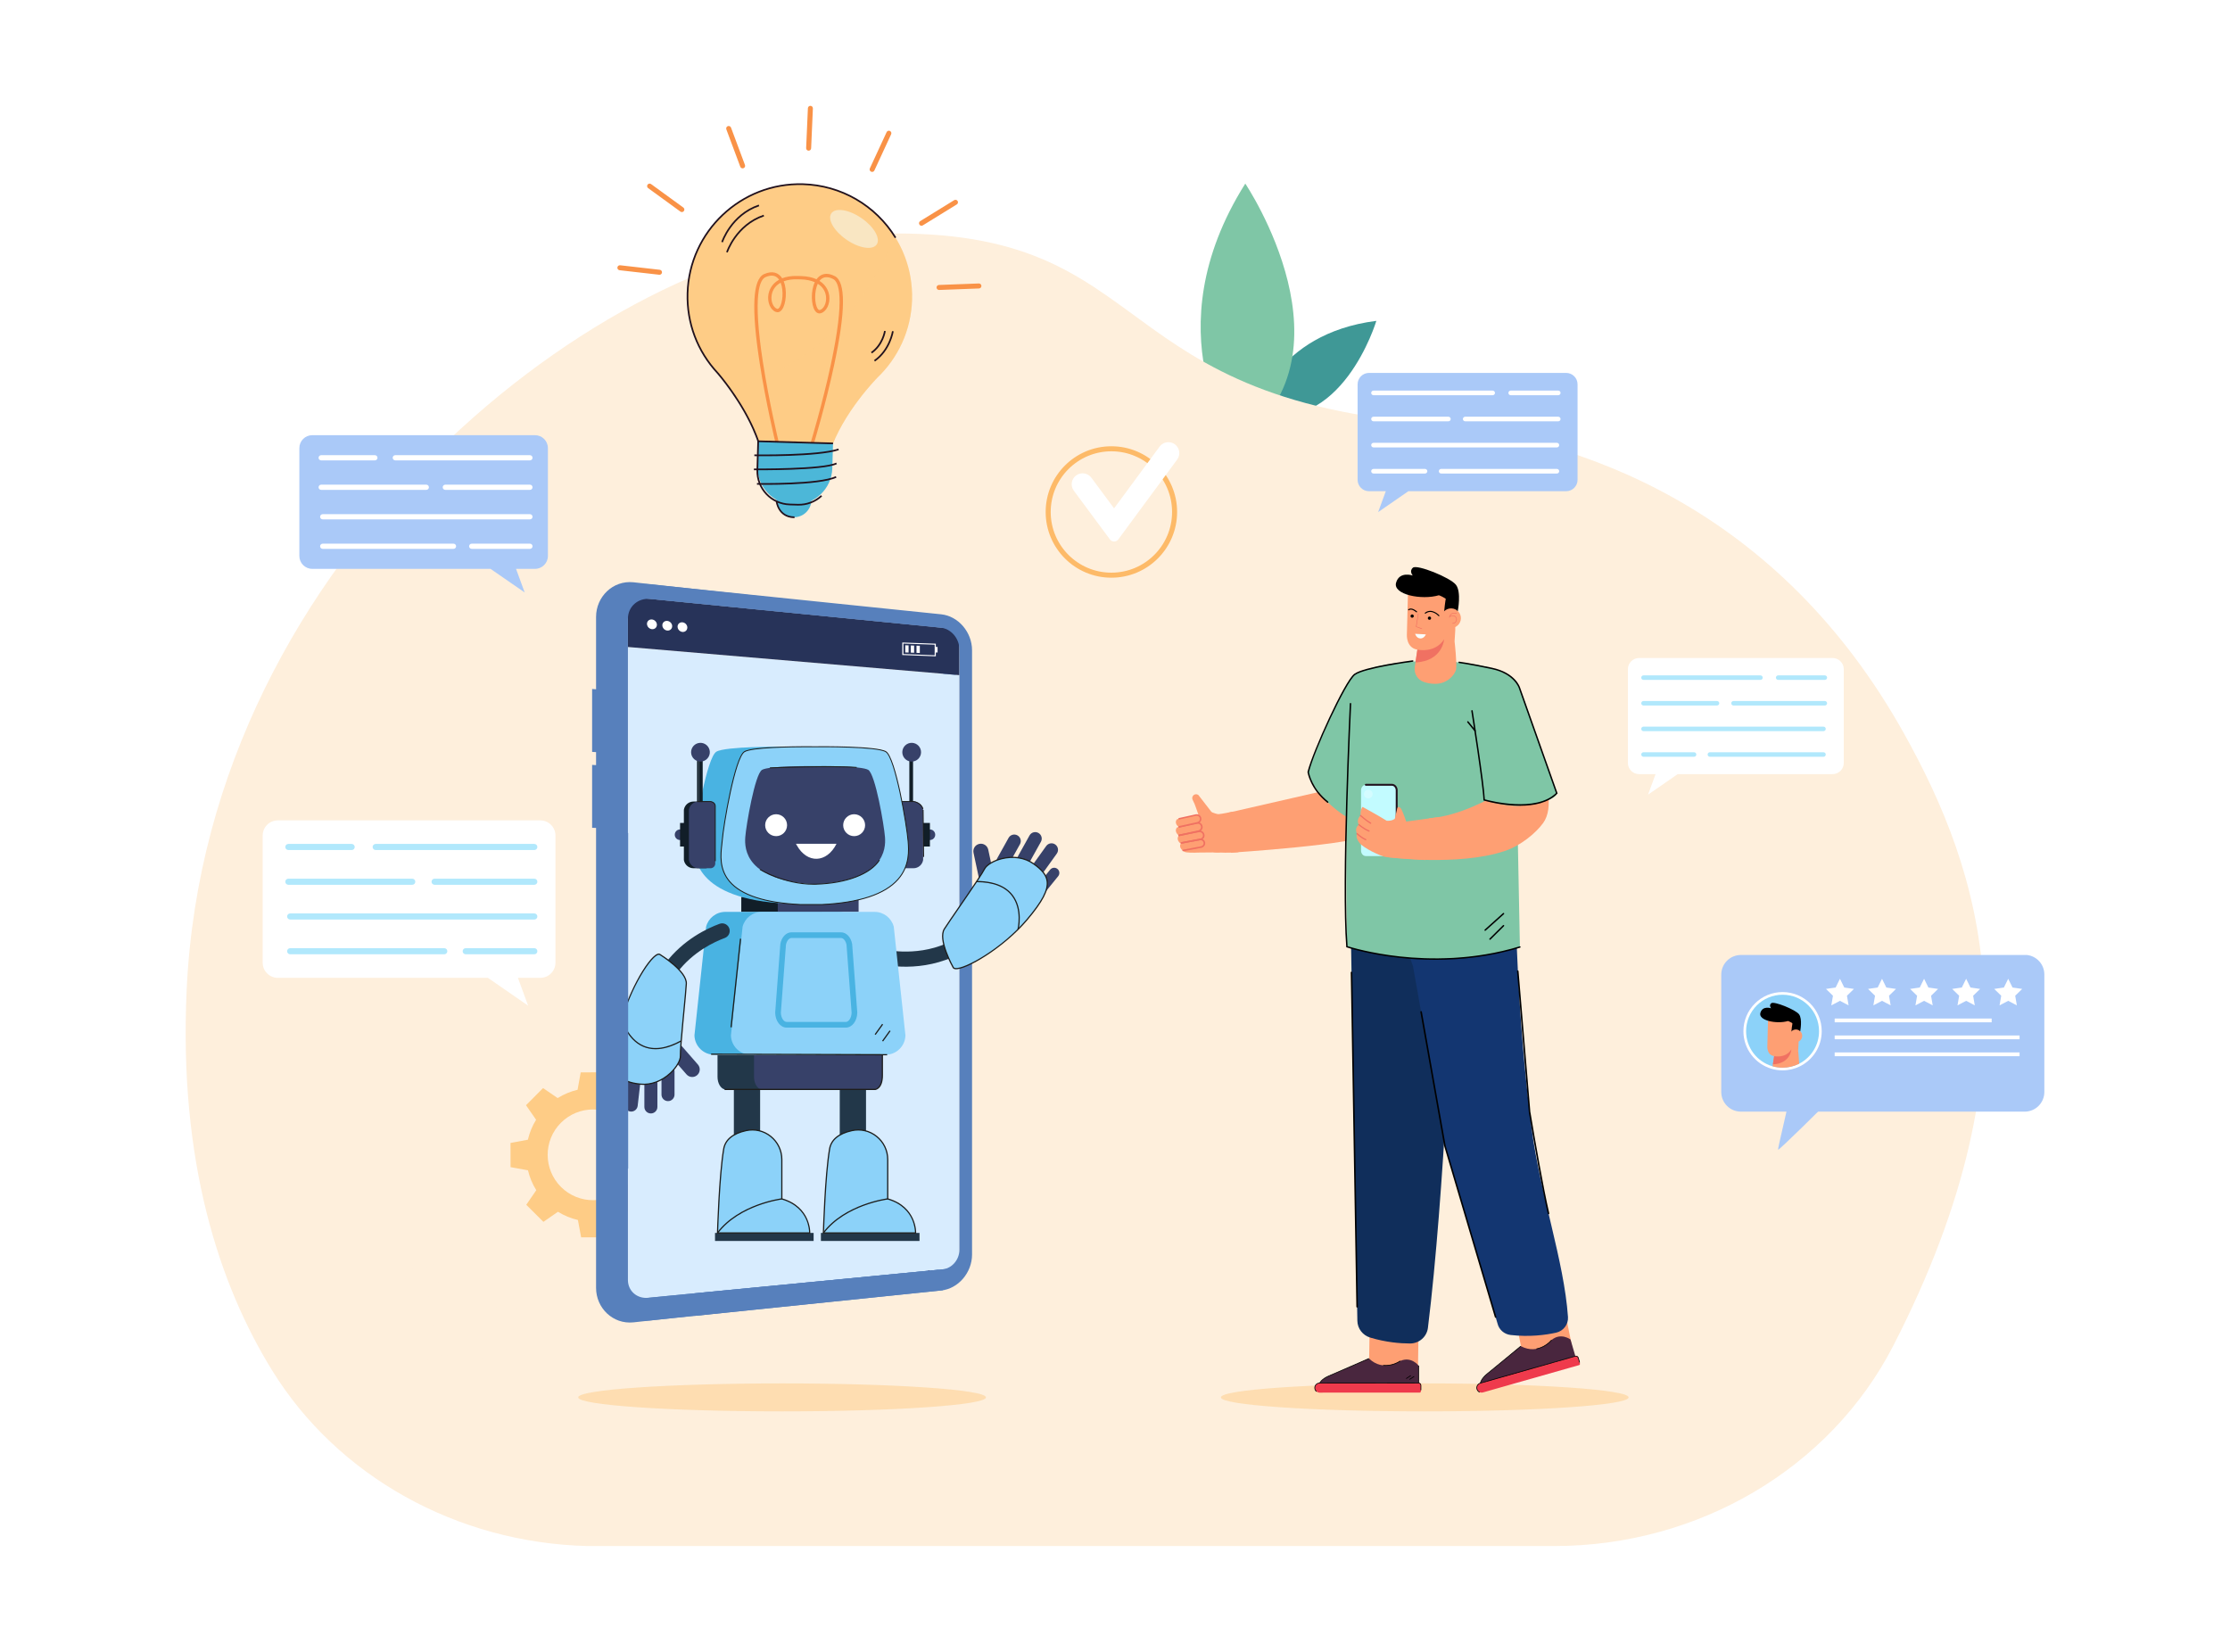 <?xml version="1.0" encoding="utf-8"?>
<!-- Generator: Adobe Illustrator 27.5.0, SVG Export Plug-In . SVG Version: 6.00 Build 0)  -->
<svg version="1.1" id="Layer_1" xmlns="http://www.w3.org/2000/svg" xmlns:xlink="http://www.w3.org/1999/xlink" x="0px" y="0px"
	 viewBox="0 0 2700 2000" style="enable-background:new 0 0 2700 2000;" xml:space="preserve">
<rect style="fill:#FFFFFF;" width="2700" height="2000"/>
<g>
	<g>
		<g>
			<g>
				<g>
					<g>
						<g>
							<g>
								<g>
									<path style="fill:#3F9896;" d="M1519.808,499.561c0,0,23.518-95.524,146.62-111.083
										C1666.428,388.478,1624.271,529.388,1519.808,499.561z"/>
								</g>
							</g>
						</g>
					</g>
				</g>
			</g>
		</g>
		<g>
			<g>
				<g>
					<g>
						<g>
							<g>
								<g>
									<path style="fill:#7FC6A6;" d="M1495.31,538.82c0,0-101.413-135.707,12.434-316.532
										C1507.744,222.288,1649.182,432.405,1495.31,538.82z"/>
								</g>
							</g>
						</g>
					</g>
				</g>
			</g>
		</g>
	</g>
	<g>
		<g>
			<g>
				<g>
					<path style="fill:#FEEFDC;" d="M711.199,1871.868L711.199,1871.868c-157.728-3.859-302.563-84.186-381.951-213.016
						c-63.537-103.107-113.056-251.684-103.213-461.172c24.93-530.546,507.808-895.986,809.58-913.52
						c368.136-21.39,284.754,192.992,689.426,228.141c189.184,16.432,428.622,103.982,580.197,375.644
						c93.099,166.857,167.955,389.998-13.028,741.602c-76.342,148.313-235.746,242.32-410.301,242.32H711.199z"/>
				</g>
			</g>
		</g>
	</g>
	<g>
		<path style="fill:#FECC86;" d="M760.487,1329.272c-7.57-4.672-15.734-7.99-24.155-9.937l-3.932-21.045l-14.639,0.037
			l-14.639,0.037l-3.825,21.064c-8.412,1.99-16.559,5.348-24.105,10.059l-17.663-12.103l-10.325,10.377l-10.325,10.377
			l12.191,17.602c-4.672,7.57-7.989,15.734-9.937,24.155l-21.045,3.932l0.037,14.639l0.037,14.639l21.065,3.825
			c1.99,8.412,5.348,16.558,10.058,24.105l-12.103,17.664l10.377,10.325l10.377,10.325l17.602-12.192
			c7.57,4.672,15.734,7.989,24.155,9.937l3.932,21.045l14.639-0.037l14.639-0.037l3.825-21.065
			c8.412-1.99,16.559-5.348,24.105-10.058l17.664,12.103l10.325-10.377l10.325-10.377l-12.192-17.602
			c4.672-7.57,7.99-15.734,9.937-24.155l21.045-3.932l-0.037-14.639l-0.037-14.639l-21.064-3.825
			c-1.99-8.412-5.348-16.559-10.059-24.105l12.103-17.663l-10.377-10.325l-10.377-10.325L760.487,1329.272z M756.945,1436.95
			c-21.393,21.501-56.166,21.589-77.667,0.196c-21.501-21.393-21.589-56.166-0.196-77.667c21.393-21.501,56.166-21.589,77.667-0.196
			C778.25,1380.676,778.338,1415.449,756.945,1436.95z"/>
	</g>
	<g>
		<g>
			<g>
				<path style="fill:#FFFFFF;" d="M336.415,993.269h317.73c10.149,0,18.376,8.228,18.376,18.377v153.896
					c0,10.149-8.227,18.377-18.376,18.377h-27.061l12.33,33.668l-48.697-33.668H336.415c-10.149,0-18.376-8.228-18.376-18.377
					v-153.896C318.039,1001.497,326.266,993.269,336.415,993.269z"/>
			</g>
		</g>
		<g>
			<g>
				<g>
					<g>
						<path style="fill:#B1E8FC;" d="M351.328,1113.333h295.583c2.046,0,3.704-1.658,3.704-3.704c0-2.046-1.658-3.704-3.704-3.704
							H351.328c-2.046,0-3.704,1.658-3.704,3.704C347.624,1111.675,349.282,1113.333,351.328,1113.333z"/>
					</g>
				</g>
			</g>
			<g>
				<g>
					<g>
						<path style="fill:#B1E8FC;" d="M454.856,1029.194h192.055c2.046,0,3.704-1.658,3.704-3.704c0-2.046-1.658-3.704-3.704-3.704
							H454.856c-2.046,0-3.704,1.658-3.704,3.704C451.152,1027.536,452.81,1029.194,454.856,1029.194z"/>
					</g>
				</g>
			</g>
			<g>
				<g>
					<g>
						<path style="fill:#B1E8FC;" d="M563.87,1155.402h83.041c2.046,0,3.704-1.658,3.704-3.704c0-2.046-1.658-3.704-3.704-3.704
							H563.87c-2.046,0-3.704,1.658-3.704,3.704C560.167,1153.745,561.824,1155.402,563.87,1155.402z"/>
					</g>
				</g>
			</g>
			<g>
				<g>
					<g>
						<path style="fill:#B1E8FC;" d="M351.328,1155.402h186.569c2.046,0,3.704-1.658,3.704-3.704c0-2.046-1.658-3.704-3.704-3.704
							H351.328c-2.046,0-3.704,1.658-3.704,3.704C347.624,1153.745,349.282,1155.402,351.328,1155.402z"/>
					</g>
				</g>
			</g>
			<g>
				<g>
					<g>
						<path style="fill:#B1E8FC;" d="M349.134,1029.194h76.64c2.046,0,3.704-1.658,3.704-3.704c0-2.046-1.658-3.704-3.704-3.704
							h-76.64c-2.046,0-3.704,1.658-3.704,3.704C345.43,1027.536,347.087,1029.194,349.134,1029.194z"/>
					</g>
				</g>
			</g>
			<g>
				<g>
					<g>
						<path style="fill:#B1E8FC;" d="M526.191,1071.263h120.72c2.046,0,3.704-1.658,3.704-3.704c0-2.046-1.658-3.704-3.704-3.704
							h-120.72c-2.046,0-3.704,1.658-3.704,3.704C522.487,1069.605,524.145,1071.263,526.191,1071.263z"/>
					</g>
				</g>
			</g>
			<g>
				<g>
					<g>
						<path style="fill:#B1E8FC;" d="M349.134,1071.263H499.12c2.046,0,3.704-1.658,3.704-3.704c0-2.046-1.658-3.704-3.704-3.704
							H349.134c-2.046,0-3.704,1.658-3.704,3.704C345.43,1069.605,347.087,1071.263,349.134,1071.263z"/>
					</g>
				</g>
			</g>
		</g>
	</g>
	<g>
		<g>
			<g>
				<path style="fill:#AAC9F8;" d="M378.048,526.896h269.725c8.616,0,15.6,6.985,15.6,15.6V673.14c0,8.616-6.984,15.6-15.6,15.6
					h-22.972l10.467,28.581l-41.34-28.581h-215.88c-8.616,0-15.6-6.984-15.6-15.6V542.496
					C362.448,533.881,369.433,526.896,378.048,526.896z"/>
			</g>
		</g>
		<g>
			<g>
				<g>
					<g>
						<path style="fill:#FFFFFF;" d="M390.708,628.819h250.924c1.737,0,3.144-1.407,3.144-3.144s-1.407-3.144-3.144-3.144H390.708
							c-1.737,0-3.144,1.407-3.144,3.144S388.971,628.819,390.708,628.819z"/>
					</g>
				</g>
			</g>
			<g>
				<g>
					<g>
						<path style="fill:#FFFFFF;" d="M478.594,557.392h163.037c1.737,0,3.144-1.407,3.144-3.144c0-1.737-1.407-3.144-3.144-3.144
							H478.594c-1.737,0-3.144,1.408-3.144,3.144C475.45,555.985,476.857,557.392,478.594,557.392z"/>
					</g>
				</g>
			</g>
			<g>
				<g>
					<g>
						<path style="fill:#FFFFFF;" d="M571.137,664.532h70.494c1.737,0,3.144-1.407,3.144-3.144s-1.407-3.144-3.144-3.144h-70.494
							c-1.737,0-3.144,1.407-3.144,3.144S569.4,664.532,571.137,664.532z"/>
					</g>
				</g>
			</g>
			<g>
				<g>
					<g>
						<path style="fill:#FFFFFF;" d="M390.708,664.532h158.381c1.737,0,3.144-1.407,3.144-3.144s-1.407-3.144-3.144-3.144H390.708
							c-1.737,0-3.144,1.407-3.144,3.144S388.971,664.532,390.708,664.532z"/>
					</g>
				</g>
			</g>
			<g>
				<g>
					<g>
						<path style="fill:#FFFFFF;" d="M388.845,557.392h65.06c1.737,0,3.144-1.407,3.144-3.144c0-1.737-1.407-3.144-3.144-3.144
							h-65.06c-1.737,0-3.144,1.408-3.144,3.144C385.701,555.985,387.108,557.392,388.845,557.392z"/>
					</g>
				</g>
			</g>
			<g>
				<g>
					<g>
						<path style="fill:#FFFFFF;" d="M539.151,593.106h102.481c1.737,0,3.144-1.407,3.144-3.144c0-1.737-1.407-3.144-3.144-3.144
							H539.151c-1.737,0-3.144,1.407-3.144,3.144C536.006,591.698,537.414,593.106,539.151,593.106z"/>
					</g>
				</g>
			</g>
			<g>
				<g>
					<g>
						<path style="fill:#FFFFFF;" d="M388.845,593.106H516.17c1.737,0,3.144-1.407,3.144-3.144c0-1.737-1.408-3.144-3.144-3.144
							H388.845c-1.737,0-3.144,1.407-3.144,3.144C385.701,591.698,387.108,593.106,388.845,593.106z"/>
					</g>
				</g>
			</g>
		</g>
	</g>
	<g>
		<g>
			<g>
				<path style="fill:#AAC9F8;" d="M1896.239,451.509h-238.696c-7.625,0-13.805,6.181-13.805,13.805v115.615
					c0,7.625,6.181,13.806,13.805,13.806h20.329l-9.263,25.293l36.584-25.293h191.046c7.625,0,13.806-6.181,13.806-13.806V465.314
					C1910.045,457.69,1903.864,451.509,1896.239,451.509z"/>
			</g>
		</g>
		<g>
			<g>
				<g>
					<g>
						<path style="fill:#FFFFFF;" d="M1885.036,541.707h-222.058c-1.537,0-2.783-1.246-2.783-2.783c0-1.537,1.245-2.782,2.783-2.782
							h222.058c1.537,0,2.783,1.245,2.783,2.782C1887.818,540.461,1886.573,541.707,1885.036,541.707z"/>
					</g>
				</g>
			</g>
			<g>
				<g>
					<g>
						<path style="fill:#FFFFFF;" d="M1807.26,478.497h-144.282c-1.537,0-2.783-1.246-2.783-2.783c0-1.537,1.245-2.783,2.783-2.783
							h144.282c1.537,0,2.783,1.246,2.783,2.783C1810.042,477.252,1808.797,478.497,1807.26,478.497z"/>
					</g>
				</g>
			</g>
			<g>
				<g>
					<g>
						<path style="fill:#FFFFFF;" d="M1725.362,573.312h-62.385c-1.537,0-2.783-1.245-2.783-2.783s1.245-2.783,2.783-2.783h62.385
							c1.537,0,2.783,1.245,2.783,2.783S1726.899,573.312,1725.362,573.312z"/>
					</g>
				</g>
			</g>
			<g>
				<g>
					<g>
						<path style="fill:#FFFFFF;" d="M1885.036,573.312h-140.161c-1.537,0-2.783-1.245-2.783-2.783s1.245-2.783,2.783-2.783h140.161
							c1.537,0,2.783,1.245,2.783,2.783S1886.573,573.312,1885.036,573.312z"/>
					</g>
				</g>
			</g>
			<g>
				<g>
					<g>
						<path style="fill:#FFFFFF;" d="M1886.684,478.497h-57.576c-1.537,0-2.783-1.246-2.783-2.783c0-1.537,1.245-2.783,2.783-2.783
							h57.576c1.537,0,2.783,1.246,2.783,2.783C1889.467,477.252,1888.221,478.497,1886.684,478.497z"/>
					</g>
				</g>
			</g>
			<g>
				<g>
					<g>
						<path style="fill:#FFFFFF;" d="M1753.669,510.102h-90.692c-1.537,0-2.783-1.245-2.783-2.782c0-1.537,1.245-2.783,2.783-2.783
							h90.692c1.537,0,2.783,1.245,2.783,2.783C1756.452,508.857,1755.206,510.102,1753.669,510.102z"/>
					</g>
				</g>
			</g>
			<g>
				<g>
					<g>
						<path style="fill:#FFFFFF;" d="M1886.684,510.102h-112.678c-1.537,0-2.783-1.245-2.783-2.782c0-1.537,1.245-2.783,2.783-2.783
							h112.678c1.537,0,2.783,1.245,2.783,2.783C1889.467,508.857,1888.221,510.102,1886.684,510.102z"/>
					</g>
				</g>
			</g>
		</g>
	</g>
	<ellipse style="opacity:0.5;fill:#FECC86;" cx="946.92" cy="1691.889" rx="246.842" ry="16.931"/>
	<ellipse style="opacity:0.5;fill:#FECC86;" cx="1725.049" cy="1691.889" rx="246.842" ry="16.931"/>
	<g>
		<g>
			<g>
				<g>
					<path style="fill:#5780BC;" d="M1119.693,743.766l-352.774-38.78c-24.855-2.56-45.222,17.539-45.222,41.916v812.427
						c0,24.377,20.368,44.279,45.222,41.719l352.774-38.584c20.745-2.137,37.399-21.64,37.399-43.589V787.355
						C1157.091,765.405,1140.438,745.903,1119.693,743.766z M1141.779,1513.225c0,11.971-9.107,22.551-20.387,23.641
						l-356.481,34.438c-13.485,1.303-14.36-8.32-14.36-21.507V749.091c0-14.716,2.141-25.422,17.167-23.935l351.301,34.753
						c12.6,1.247,22.761,13.072,22.761,26.431V1513.225z"/>
				</g>
			</g>
			<g>
				<g>
					<path style="fill:#D8ECFE;" d="M1161.601,777.95c-0.008-0.241-0.017-0.482-0.033-0.722c-0.448-8.126-6.516-15.19-14.119-16.419
						c-0.224-0.042-0.457-0.075-0.681-0.108c-0.075-0.008-0.149-0.025-0.224-0.033l-368.148-36.415
						c-0.091-0.008-0.174-0.008-0.266-0.017c-0.274-0.016-0.539-0.033-0.813-0.042c-9.131-0.373-16.46,6.018-17,14.867
						c-0.025,0.266-0.033,0.523-0.042,0.789c-0.008,0.091-0.017,0.174-0.017,0.266v818.147c0,8.516,7.105,14.717,15.821,13.878
						l117.354-11.339l1.195-0.116l0.291-0.025l87.065-8.409l0.515-0.05l0.772-0.075l0.747-0.075l84.998-8.209l0.481-0.05
						l1.004-0.091l77.976-7.537c7.263-0.706,13.132-7.529,13.132-15.257v-742.72C1161.609,778.108,1161.601,778.033,1161.601,777.95
						z M760.55,783.362v-24.711l26.338,2.382c0.764,0.407,1.594,0.664,2.465,0.747c0.88,0.083,1.718-0.033,2.465-0.299l13.638,1.237
						c0.739,0.398,1.569,0.664,2.449,0.739c0.872,0.083,1.702-0.033,2.449-0.291l13.513,1.22c0.73,0.398,1.56,0.656,2.424,0.739
						c0.872,0.075,1.693-0.033,2.432-0.299l265.81,24.088v0.481l40.465,3.661v-0.473l26.479,2.399v22.436L760.55,783.362z"/>
				</g>
			</g>
			<g>
				<g>
					<path style="fill:#49263E;" d="M1124.838,1538.445l-0.756,0.072c0.086,0.331,0.18,0.669,0.273,0.993
						c0.547-0.115,0.828-0.173,0.828-0.173C1125.068,1539.057,1124.953,1538.755,1124.838,1538.445z"/>
				</g>
			</g>
			<path style="fill:#273359;" d="M1146.318,760.648l-367.652-36.371c-10.145-1.004-18.406,6.199-18.406,16.099v42.961l0.286,0.024
				l400.932,34.056l0.132,0.011v-39C1161.61,769.441,1154.777,761.485,1146.318,760.648z"/>
			<g>
				<g>
					<path style="fill:#FFFFFF;" d="M795.366,756.453c0,2.384-1.452,4.304-3.544,5.031c-0.748,0.265-1.587,0.376-2.469,0.296
						c-0.873-0.079-1.706-0.341-2.463-0.743c-2.099-1.101-3.566-3.3-3.566-5.69c0-3.253,2.709-5.635,6.029-5.326
						C792.677,750.331,795.366,753.209,795.366,756.453z"/>
				</g>
			</g>
			<g>
				<g>
					<path style="fill:#FFFFFF;" d="M813.863,758.152c0,2.374-1.439,4.286-3.514,5.011c-0.741,0.264-1.574,0.375-2.447,0.296
						c-0.874-0.079-1.708-0.341-2.45-0.74c-2.081-1.103-3.528-3.283-3.528-5.664c0-3.239,2.677-5.613,5.978-5.305
						C811.198,752.057,813.863,754.922,813.863,758.152z"/>
				</g>
			</g>
			<g>
				<g>
					<path style="fill:#FFFFFF;" d="M832.203,759.836c0,2.364-1.427,4.269-3.484,4.991c-0.735,0.263-1.56,0.374-2.427,0.296
						c-0.867-0.078-1.693-0.339-2.429-0.736c-2.063-1.098-3.497-3.268-3.497-5.638c0-3.225,2.654-5.59,5.927-5.285
						C829.56,753.769,832.203,756.62,832.203,759.836z"/>
				</g>
			</g>
			<g>
				<g>
					<g>
						<g>
							<path style="fill:#FFFFFF;" d="M1092.423,777.916v15.145l40.638,1.589v-4.702l2.115,0.08v-6.698l-2.115-0.077v-3.902
								L1092.423,777.916z M1131.655,793.349l-37.853-1.468v-12.676l37.853,1.348V793.349z"/>
						</g>
					</g>
				</g>
				<g>
					<g>
						<g>
							<polygon style="fill:#FFFFFF;" points="1096.084,789.928 1100.07,790.08 1100.07,781.405 1096.084,781.261 							"/>
						</g>
					</g>
				</g>
				<g>
					<g>
						<g>
							<polygon style="fill:#FFFFFF;" points="1102.773,790.184 1106.773,790.337 1106.773,781.647 1102.773,781.502 							"/>
						</g>
					</g>
				</g>
				<g>
					<g>
						<g>
							<polygon style="fill:#FFFFFF;" points="1109.67,790.448 1113.683,790.601 1113.683,781.896 1109.67,781.752 							"/>
						</g>
					</g>
				</g>
			</g>
			<g>
				<polygon style="fill:#5780BC;" points="726.479,910.891 716.913,910.361 716.913,834.196 726.479,834.893 				"/>
			</g>
			<g>
				<polygon style="fill:#5780BC;" points="726.479,1002.594 716.913,1002.264 716.913,926.1 726.479,926.596 				"/>
			</g>
			<path style="fill:#5780BC;" d="M741.532,746.904v812.427c0,24.376,20.368,42.031,45.219,39.469l89.179-9.183l2.836-0.295
				l255.698-26.334l0.41-0.043l4.649-0.482c20.749-2.137,37.403-21.634,37.403-43.585V787.352c0-21.944-16.654-41.448-37.403-43.585
				l-352.772-36.338C761.9,704.866,741.532,722.521,741.532,746.904z M760.266,749.092c0-14.718,12.257-25.42,27.284-23.937
				l351.303,34.755c12.602,1.245,22.757,13.07,22.757,26.428v726.89c0,11.969-9.104,22.548-20.382,23.635l-6.772,0.655l-0.417,0.043
				l-7.722,0.741l-1.476,0.144c0.115,0.309,0.23,0.612,0.346,0.892c0,0-0.281,0.058-0.828,0.173
				c-0.094-0.324-0.187-0.662-0.273-0.993l-283.291,27.378l-5.175,0.497l-39.03,3.771l-11.846,1.144
				c-13.487,1.303-24.477-8.327-24.477-21.512V749.092z"/>
			<polygon style="fill:#49263E;" points="1125.533,1540.089 1125.074,1538.422 1123.745,1538.55 1123.944,1540.149 			"/>
			<polygon style="fill:#5780BC;" points="1136.297,1537.339 840.794,1565.895 840.794,1593.235 1141.779,1562.156 			"/>
		</g>
	</g>
	<g>
		<g>
			<g>
				<g>
					<path style="fill:#FEEFDC;" d="M616.345,1605.239c2.541-6.262,3.991-12.797,4.382-19.352l15.265-5.611l-1.883-10.96
						l-1.883-10.96l-16.262-0.196c-2.556-6.048-6.104-11.725-10.589-16.781l6.827-14.764l-9.081-6.419l-9.081-6.419l-11.64,11.362
						c-6.262-2.54-12.797-3.991-19.352-4.382l-5.611-15.265l-10.96,1.883l-10.96,1.883l-0.196,16.263
						c-6.048,2.556-11.725,6.104-16.781,10.588l-14.764-6.827l-6.419,9.081l-6.419,9.081l11.362,11.64
						c-2.54,6.262-3.991,12.797-4.382,19.352l-15.265,5.611l1.882,10.96l1.882,10.96l16.263,0.197
						c2.556,6.048,6.104,11.725,10.588,16.781l-6.827,14.764l9.081,6.419l9.081,6.419l11.64-11.362
						c6.262,2.54,12.797,3.991,19.352,4.382l5.612,15.265l10.96-1.883l10.96-1.883l0.196-16.263
						c6.048-2.556,11.725-6.104,16.781-10.588l14.764,6.827l6.419-9.081l6.419-9.081L616.345,1605.239z M535.242,1616.229
						c-18.816-13.3-23.288-39.334-9.988-58.15c13.3-18.816,39.334-23.287,58.15-9.988c18.816,13.3,23.287,39.334,9.988,58.15
						C580.092,1625.057,554.058,1629.529,535.242,1616.229z"/>
				</g>
			</g>
		</g>
	</g>
	<g>
		<g>
			<g>
				<g>
					<g>
						<g>
							<g>
								<path style="fill:#FECC86;" d="M1104.286,362.829c2.147-75.071-56.964-137.668-132.028-139.815
									c-75.064-2.147-137.657,56.969-139.804,132.04c-1.065,37.236,12.947,71.398,36.496,96.642l-0.005,0.001
									c0,0,39.874,45.168,52.393,93.514c0,0,23.517,8.745,41.427,9.706c17.936,0.064,41.915-7.322,41.915-7.322
									c15.261-47.551,57.652-90.366,57.652-90.366l-0.005-0.001C1087.28,433.371,1103.221,400.065,1104.286,362.829z"/>
							</g>
						</g>
					</g>
				</g>
				<g>
					<g>
						<g>
							<g>
								<path style="fill:#4CB7D8;" d="M960.692,626.273L960.692,626.273c-11.668-0.334-20.855-10.063-20.522-21.732l0,0
									l42.252,1.208l0,0C982.088,617.419,972.359,626.607,960.692,626.273z"/>
							</g>
						</g>
					</g>
				</g>
				<g>
					<g>
						<g>
							<g>
								<path style="fill:#4CB7D8;" d="M961.131,610.93L961.131,610.93c-25.023-0.716-44.729-21.581-44.013-46.605l0.859-30.058
									l90.618,2.592l-0.86,30.057C1007.02,591.94,986.154,611.645,961.131,610.93z"/>
							</g>
						</g>
					</g>
				</g>
				<g style="opacity:0.3;">
					<g>
						<g>
							<path style="fill:#FECC86;" d="M1104.286,362.829c0.796-27.812-6.819-53.91-20.534-75.858
								c-42.555,96.819-107.838,160.89-199.891,183.83c11.07,15.416,25.665,38.572,34.179,63.469l90.555,2.59v0.005
								c17.539-43.074,53.736-79.637,53.736-79.637l-0.005-0.001C1087.28,433.371,1103.221,400.065,1104.286,362.829z"/>
						</g>
					</g>
				</g>
			</g>
			<g>
				<g>
					<g>
						<g>
							<path style="fill:#F99247;" d="M985.511,536.731l-3.86-1.174c0.14-0.461,14.149-46.708,24.306-94.196
								c17.623-82.398,9.354-100.217,2.856-103.505c-6.643-3.361-11.954-2.945-15.788,1.239c-0.279,0.305-0.548,0.626-0.806,0.962
								c9.34,5.875,11.393,14.548,11.84,18.049c1.232,9.66-3.344,19.137-10.2,21.127c-1.66,0.481-4.833,0.658-7.451-3.559
								c-4.159-6.697-5.047-23.168,0.134-33.987c-4.618-2.045-10.279-3.225-16.793-3.411l-3.923-0.112
								c-6.513-0.186-12.233,0.668-16.961,2.445c4.553,11.097,2.725,27.491-1.808,33.939c-2.854,4.059-6.011,3.704-7.643,3.126
								c-6.731-2.378-10.758-12.101-8.976-21.675c0.646-3.469,3.193-12.011,12.852-17.342c-0.238-0.35-0.488-0.686-0.75-1.006
								c-3.587-4.396-8.869-5.117-15.691-2.14c-6.674,2.911-15.948,20.229-3.064,103.5c7.426,47.991,18.768,94.963,18.882,95.432
								l-3.921,0.951c-0.114-0.47-11.492-47.586-18.944-95.744c-10.288-66.48-8.511-101.754,5.435-107.836
								c10.82-4.718,17.081-0.816,20.43,3.286c0.47,0.576,0.908,1.187,1.316,1.831c4.812-1.887,10.999-3.027,18.958-2.8l3.923,0.112
								c7.959,0.228,14.072,1.721,18.768,3.879c0.443-0.619,0.916-1.204,1.419-1.753c3.576-3.906,10.051-7.442,20.583-2.113
								c13.575,6.869,13.334,42.187-0.737,107.97C999.704,489.879,985.652,536.268,985.511,536.731z M945.191,342.283
								c-5.828,3.184-9.606,8.11-10.787,14.455c-1.556,8.356,2.029,15.605,6.353,17.133c0.402,0.142,1.474,0.524,2.998-1.644
								C947.638,366.706,949.046,351.87,945.191,342.283z M990.114,343.568c-4.397,9.351-3.839,24.243-0.279,29.976
								c1.399,2.251,2.489,1.931,2.899,1.813c4.405-1.278,8.398-8.31,7.322-16.741C999.24,352.214,995.75,347.08,990.114,343.568z"
								/>
						</g>
					</g>
				</g>
			</g>
			<g>
				<g>
					<g>
						<g>
							<path style="fill:#21111D;" d="M917.292,535.199c-0.995-3.13-1.45-4.279-2.451-6.795l-0.544-1.375
								c-15.837-40.117-45.808-74.324-46.109-74.664l-0.094-0.107c-24.67-26.509-37.683-61.033-36.648-97.232
								c2.159-75.507,65.34-135.179,140.84-133.02c46.354,1.326,88.545,25.737,112.861,65.299l-1.719,1.057
								c-23.957-38.981-65.528-63.033-111.2-64.339c-74.388-2.128-136.639,56.666-138.766,131.061
								c-1.022,35.723,11.843,69.789,36.224,95.925l1.276,1.368l-0.095,0.017c5.73,6.785,31.13,37.987,45.305,73.896l0.543,1.371
								c1.017,2.562,1.482,3.731,2.499,6.929L917.292,535.199z"/>
						</g>
					</g>
				</g>
			</g>
			<g>
				<g>
					<g>
						<g>
							<path style="fill:#21111D;" d="M875.245,293.473l-1.92-0.617c0.107-0.334,11.113-33.503,45.284-45.115l0.649,1.91
								C886.071,260.928,875.349,293.148,875.245,293.473z"/>
						</g>
					</g>
				</g>
			</g>
			<g>
				<g>
					<g>
						<g>
							<path style="fill:#21111D;" d="M881.131,305.747l-1.92-0.617c0.107-0.334,11.112-33.503,45.284-45.115l0.649,1.91
								C891.956,273.203,881.235,305.423,881.131,305.747z"/>
						</g>
					</g>
				</g>
			</g>
			<g>
				<g>
					<g>
						<g>
							<path style="fill:#21111D;" d="M966.042,612.08l-9.879-0.283c-22.816-0.652-40.847-19.748-40.195-42.565l1.03-36.001
								l91.626,2.621l-0.058,2.017l-89.61-2.563l-0.972,33.985c-0.621,21.706,16.532,39.871,38.236,40.491l9.879,0.282
								c10.392,0.297,20.309-3.436,27.925-10.512l1.372,1.478C987.391,608.468,976.966,612.392,966.042,612.08z"/>
						</g>
					</g>
				</g>
			</g>
			<g>
				<g>
					<g>
						<g>
							<path style="fill:#21111D;" d="M961.25,627.306c-19.639-0.562-21.929-19.695-21.951-19.891l2.006-0.218
								c0.081,0.735,2.21,18.002,20.658,18.103l-0.012,2.018C961.715,627.317,961.48,627.313,961.25,627.306z"/>
						</g>
					</g>
				</g>
			</g>
			<g>
				<g>
					<g>
						<g>
							<path style="fill:#21111D;" d="M1059.396,437.7l-1.155-1.654c18.32-12.797,21.778-34.938,21.811-35.16l1.996,0.293
								C1082.014,401.409,1078.447,424.392,1059.396,437.7z"/>
						</g>
					</g>
				</g>
			</g>
			<g>
				<g>
					<g>
						<g>
							<path style="fill:#21111D;" d="M1055.702,427.902l-1.155-1.654c13.351-9.327,15.88-25.475,15.904-25.637l1.996,0.293
								C1072.345,401.6,1069.786,418.064,1055.702,427.902z"/>
						</g>
					</g>
				</g>
			</g>
			<g>
				<g>
					<g>
						<g>
							<path style="fill:#21111D;" d="M913.299,552.268l0.034-2.017c0.769,0.013,77.203,1.208,101.659-7.12l0.651,1.909
								C990.855,553.482,916.454,552.321,913.299,552.268z"/>
						</g>
					</g>
				</g>
			</g>
			<g>
				<g>
					<g>
						<g>
							<path style="fill:#21111D;" d="M912.819,569.296l0.02-2.018c0.836,0.008,83.799,0.736,99.536-7.124l0.902,1.805
								C997.108,570.036,916.253,569.33,912.819,569.296z"/>
						</g>
					</g>
				</g>
			</g>
			<g>
				<g>
					<g>
						<g>
							<path style="fill:#21111D;" d="M916.481,586.892l0.04-2.017c0.749,0.014,75.176,1.359,95.401-8.371l0.874,1.818
								C992.141,588.26,919.56,586.953,916.481,586.892z"/>
						</g>
					</g>
				</g>
			</g>
		</g>
		<g>
			<g>
				<g>
					<g>
						<g>
							<path style="fill:#F99247;" d="M798.416,332.666c-0.086-0.003-0.172-0.009-0.258-0.018l-47.981-5.469
								c-1.661-0.189-2.854-1.689-2.664-3.349c0.188-1.66,1.689-2.848,3.349-2.664l47.981,5.469
								c1.661,0.189,2.853,1.689,2.664,3.349C801.326,331.557,799.97,332.711,798.416,332.666z"/>
						</g>
					</g>
				</g>
			</g>
		</g>
		<g>
			<g>
				<g>
					<g>
						<g>
							<path style="fill:#F99247;" d="M825.485,256.745c-0.588-0.017-1.178-0.205-1.69-0.578l-39.059-28.401
								c-1.352-0.983-1.65-2.876-0.668-4.227c0.982-1.351,2.873-1.651,4.227-0.668l39.058,28.401
								c1.351,0.983,1.65,2.875,0.667,4.227C827.411,256.339,826.45,256.772,825.485,256.745z"/>
						</g>
					</g>
				</g>
			</g>
		</g>
		<g>
			<g>
				<g>
					<g>
						<g>
							<path style="fill:#F99247;" d="M899.06,203.833c-1.194-0.034-2.305-0.779-2.749-1.967l-16.889-45.246
								c-0.585-1.565,0.211-3.308,1.777-3.893c1.563-0.585,3.308,0.21,3.892,1.777l16.889,45.246
								c0.585,1.565-0.211,3.308-1.776,3.893C899.827,203.783,899.44,203.844,899.06,203.833z"/>
						</g>
					</g>
				</g>
			</g>
		</g>
		<g>
			<g>
				<g>
					<g>
						<g>
							<path style="fill:#F99247;" d="M1136.88,351.07c-1.579-0.045-2.874-1.31-2.934-2.912c-0.063-1.67,1.241-3.075,2.911-3.137
								l48.258-1.804c1.656-0.061,3.073,1.241,3.136,2.911c0.063,1.67-1.241,3.074-2.911,3.137l-48.258,1.804
								C1137.015,351.071,1136.947,351.071,1136.88,351.07z"/>
						</g>
					</g>
				</g>
			</g>
		</g>
		<g>
			<g>
				<g>
					<g>
						<g>
							<path style="fill:#F99247;" d="M1115.663,273.309c-0.985-0.028-1.937-0.536-2.492-1.437
								c-0.877-1.422-0.435-3.287,0.988-4.164l41.106-25.348c1.421-0.877,3.288-0.434,4.163,0.987
								c0.877,1.422,0.435,3.287-0.988,4.164l-41.106,25.348C1116.814,273.181,1116.232,273.326,1115.663,273.309z"/>
						</g>
					</g>
				</g>
			</g>
		</g>
		<g>
			<g>
				<g>
					<g>
						<g>
							<path style="fill:#F99247;" d="M1055.846,208.141c-0.398-0.011-0.799-0.102-1.183-0.28c-1.516-0.702-2.177-2.5-1.475-4.017
								l20.281-43.83c0.703-1.516,2.502-2.174,4.017-1.475c1.516,0.702,2.177,2.5,1.475,4.017l-20.281,43.83
								C1058.156,207.519,1057.019,208.175,1055.846,208.141z"/>
						</g>
					</g>
				</g>
			</g>
		</g>
		<g>
			<g>
				<g>
					<g>
						<g>
							<path style="fill:#F99247;" d="M978.983,182.432c-0.016,0-0.031-0.001-0.047-0.002c-1.67-0.074-2.964-1.487-2.891-3.156
								l2.124-48.249c0.073-1.654,1.461-2.939,3.109-2.892c0.016,0,0.031,0.001,0.047,0.002c1.67,0.074,2.964,1.486,2.891,3.156
								l-2.124,48.249C982.019,181.194,980.631,182.479,978.983,182.432z"/>
						</g>
					</g>
				</g>
			</g>
		</g>
		<g style="opacity:0.5;">
			<g>
				<g>
					<g>
						<path style="fill:#F3FFFE;" d="M1061.474,296.005c-4.969,7.248-21.3,4.688-36.476-5.718
							c-15.176-10.406-23.45-24.718-18.48-31.966c4.969-7.248,21.3-4.689,36.476,5.718
							C1058.169,274.445,1066.443,288.757,1061.474,296.005z"/>
					</g>
				</g>
			</g>
		</g>
	</g>
	<path style="fill:#FDBA68;" d="M1345.624,540.312c-43.945,0-79.57,35.625-79.57,79.57c0,43.945,35.625,79.57,79.57,79.57
		s79.57-35.625,79.57-79.57C1425.194,575.937,1389.57,540.312,1345.624,540.312z M1345.624,693.352
		c-40.577,0-73.47-32.894-73.47-73.47c0-40.577,32.894-73.47,73.47-73.47s73.47,32.894,73.47,73.47
		C1419.095,660.458,1386.201,693.352,1345.624,693.352z"/>
	<g>
		<path style="fill:#FFFFFF;" d="M1354.011,653.056c-2.524,3.423-7.64,3.43-10.173,0.013l-43.683-58.936
			c-4.344-5.861-3.114-14.135,2.747-18.479c5.861-4.344,14.134-3.115,18.479,2.747l27.496,37.097l55.13-74.771
			c4.33-5.873,12.6-7.124,18.472-2.793c5.872,4.33,7.123,12.6,2.793,18.472L1354.011,653.056z"/>
	</g>
	<g>
		<g>
			<g>
				<g>
					<g>
						<g>
							<g>
								<g>
									<g>
										<g>
											<g>
												<g>
													<g>
														<g>
															<g>
																<g>
																	<polygon style="fill:#FE9F73;" points="1657.347,1666.202 1716.675,1667.002 1717.591,1604.88 1658.504,1596.788 
																																			"/>
																</g>
															</g>
														</g>
													</g>
												</g>
											</g>
										</g>
									</g>
								</g>
							</g>
						</g>
					</g>
				</g>
			</g>
		</g>
		<g>
			<g>
				<g>
					<g>
						<g>
							<g>
								<g>
									<g>
										<g>
											<g>
												<g>
													<g>
														<g>
															<g>
																<g>
																	<polygon style="fill:#FE9F73;" points="1845.622,1649.908 1904.999,1638.095 1892.591,1577.182 1831.891,1581.817 
																																			"/>
																</g>
															</g>
														</g>
													</g>
												</g>
											</g>
										</g>
									</g>
								</g>
							</g>
						</g>
					</g>
				</g>
			</g>
		</g>
		<g>
			<g>
				<g>
					<g>
						<g>
							<g>
								<g>
									<g>
										<g>
											<g>
												<g>
													<g>
														<g>
															<path style="fill:#102E5B;" d="M1760.814,1128.381c-2.192,64.153-11.742,315.103-31.926,479.293
																c-1.33,10.823-10.632,18.991-21.69,18.965c-12.242-0.028-29.271-1.462-48.141-7.137
																c-9.121-2.742-15.455-10.918-15.613-20.317l-8.374-499.572c-0.02-1.214,0.063-2.427,0.25-3.626l0.384-2.468
																c2.116-13.6,16.434-21.795,29.464-16.866l81.619,30.881C1755.496,1110.83,1761.128,1119.191,1760.814,1128.381z"/>
														</g>
													</g>
												</g>
											</g>
										</g>
									</g>
								</g>
							</g>
						</g>
					</g>
				</g>
			</g>
		</g>
		<g>
			<g>
				<g>
					<g>
						<g>
							<g>
								<g>
									<g>
										<g>
											<g>
												<g>
													<g>
														<g>
															<path style="fill:#133671;" d="M1835.181,1099.434c0,0,1.139,127.458,19.43,268.023
																c10.156,78.038,39.14,159.083,43.843,227.066c0.624,9.013-5.529,17.078-14.473,19.041
																c-12.663,2.778-32.183,5.4-55.003,2.768c-7.739-0.892-14.094-6.469-15.863-13.95l-63.689-215.095l-38.619-217.484
																l-41.37-118.265L1835.181,1099.434z"/>
														</g>
													</g>
												</g>
											</g>
										</g>
									</g>
								</g>
							</g>
						</g>
					</g>
				</g>
			</g>
		</g>
		<g>
			<g>
				<g>
					<g>
						<g>
							<g>
								<g>
									<g>
										<path d="M1810.81,1595.515c0.086,0,0.175-0.012,0.262-0.037c0.496-0.142,0.781-0.655,0.636-1.144l-61.368-207.257
											l-28.79-162.13c-0.089-0.503-0.573-0.831-1.083-0.75c-0.509,0.088-0.849,0.566-0.76,1.068l28.808,162.231l0.015,0.05
											l61.382,207.307C1810.031,1595.254,1810.404,1595.515,1810.81,1595.515z"/>
									</g>
								</g>
							</g>
						</g>
					</g>
				</g>
			</g>
		</g>
		<g>
			<g>
				<g>
					<g>
						<g>
							<g>
								<g>
									<path d="M1874.9,1470.163c0.07,0,0.141-0.007,0.212-0.024c0.505-0.115,0.82-0.611,0.703-1.11
										c-7.016-29.929-17.174-88.738-22.605-121.13c-0.157-0.935-0.264-1.575-0.37-2.006h-0.002h0.002
										c-0.001-0.004-0.002-0.007-0.002-0.01c-0.002-0.421-0.052-1.018-0.123-1.875l-14.117-168.311
										c-0.042-0.51-0.498-0.898-1.013-0.846c-0.517,0.041-0.901,0.488-0.858,0.998c0.142,1.686,14.119,168.161,14.273,170.191
										c0.001,0.019,0.003,0.04,0.005,0.059l0.105,0.905l0.048-0.004c0.053,0.316,0.12,0.717,0.201,1.2
										c5.434,32.413,15.6,91.266,22.627,121.246C1874.085,1469.874,1874.472,1470.163,1874.9,1470.163z"/>
								</g>
							</g>
						</g>
					</g>
				</g>
			</g>
		</g>
		<g>
			<g>
				<g>
					<g>
						<g>
							<g>
								<g>
									<path d="M1643.161,1583.166c0.005,0,0.01,0,0.015,0c0.518-0.009,0.932-0.429,0.923-0.94l-6.788-404.932
										c-0.009-0.511-0.405-0.935-0.954-0.911c-0.518,0.009-0.932,0.429-0.923,0.94l6.787,404.932
										C1642.231,1582.761,1642.649,1583.166,1643.161,1583.166z"/>
								</g>
							</g>
						</g>
					</g>
				</g>
			</g>
		</g>
		<g>
			<g>
				<g>
					<g>
						<g>
							<path style="fill:#EF3A4C;" d="M1718.035,1674.424l-52.028,0.015l-21.101-22.646l-38.575,22.663l-8.31,0.002
								c-2.863,0.001-5.488,1.911-6.026,4.683c-0.725,3.731,2.157,6.992,5.811,6.991l120.975-0.036c0.889,0,1.609-0.711,1.609-1.587
								l-0.002-7.769C1720.386,1675.462,1719.333,1674.424,1718.035,1674.424z"/>
						</g>
					</g>
				</g>
			</g>
		</g>
		<g>
			<g>
				<g>
					<g>
						<g>
							<path style="fill:#49263E;" d="M1717.575,1674.491l-0.006-21.055c0,0-8.765-11.625-22.105-5.686
								c0,0-20.174,14.118-37.968-2.954l-44.167,19.33c0,0-12.11,3.995-15.388,10.4L1717.575,1674.491z"/>
						</g>
					</g>
				</g>
			</g>
		</g>
		<g>
			<g>
				<g>
					<g>
						<g>
							<g>
								<g>
									<rect x="1717.129" y="1653.436" width="0.886" height="20.95"/>
								</g>
							</g>
						</g>
					</g>
				</g>
			</g>
		</g>
		<g>
			<g>
				<g>
					<g>
						<g>
							<g>
								<g>
									<path d="M1677.38,1653.677c-1.691,0-2.71-0.142-2.743-0.147l0.131-0.863c0.103,0.014,10.531,1.452,20.444-5.277
										l0.502,0.719C1688.612,1652.931,1681.244,1653.676,1677.38,1653.677z"/>
								</g>
							</g>
						</g>
					</g>
				</g>
			</g>
		</g>
		<g>
			<g>
				<g>
					<g>
						<g>
							<g>
								<g>
									<polygon points="1706.822,1670.561 1706.327,1669.837 1711.969,1666.084 1712.464,1666.809 									"/>
								</g>
							</g>
						</g>
					</g>
				</g>
			</g>
		</g>
		<g>
			<g>
				<g>
					<g>
						<g>
							<g>
								<g>
									<polygon points="1702.776,1669.501 1702.281,1668.778 1707.922,1665.025 1708.417,1665.748 									"/>
								</g>
							</g>
						</g>
					</g>
				</g>
			</g>
		</g>
		<g>
			<g>
				<g>
					<g>
						<g>
							<g>
								<g>
									<g>
										<g>
											<g>
												<g>
													<g>
														<g>
															<path d="M1593.689,1685.122c-1.429-1.194-2.249-2.938-2.249-4.783c-0.001-3.459,2.853-6.275,6.362-6.276
																l119.616-0.035c1.881-0.001,3.412,1.508,3.412,3.363l0.002,5.82h-0.886l-0.002-5.82c0-1.374-1.134-2.49-2.526-2.49
																l-119.616,0.036c-3.021,0.001-5.477,2.424-5.477,5.402c0,1.588,0.706,3.09,1.936,4.118L1593.689,1685.122z"/>
														</g>
													</g>
												</g>
											</g>
										</g>
									</g>
								</g>
							</g>
						</g>
					</g>
				</g>
			</g>
		</g>
		<g>
			<g>
				<g>
					<g>
						<g>
							<g>
								<g>
									<path d="M1598.202,1674.686l-0.801-0.373c0.099-0.207,2.521-5.103,11.561-8.906c8.884-3.738,47.96-20.838,48.353-21.01
										l0.36,0.798c-0.395,0.172-39.476,17.274-48.365,21.015C1600.611,1669.871,1598.225,1674.638,1598.202,1674.686z"/>
								</g>
							</g>
						</g>
					</g>
				</g>
			</g>
		</g>
		<g>
			<g>
				<g>
					<g>
						<g>
							<path style="fill:#EF3A4C;" d="M1907.835,1641.814l-49.994,14.202l-26.632-16.008l-30.711,32.298l-7.985,2.268
								c-2.752,0.782-4.738,3.333-4.478,6.144c0.35,3.783,4.035,6.131,7.546,5.134l116.245-33.023
								c0.854-0.242,1.347-1.122,1.101-1.964l-2.182-7.466C1910.386,1642.17,1909.083,1641.46,1907.835,1641.814z"/>
						</g>
					</g>
				</g>
			</g>
		</g>
		<g>
			<g>
				<g>
					<g>
						<g>
							<path style="fill:#49263E;" d="M1907.412,1642.003l-5.913-20.231c0,0-11.685-8.781-22.838,0.564
								c0,0-15.426,19.069-37.316,7.514l-37.021,30.62c0,0-10.517,7.141-11.87,14.191L1907.412,1642.003z"/>
						</g>
					</g>
				</g>
			</g>
		</g>
		<g>
			<g>
				<g>
					<g>
						<g>
							<g>
								<g>
									<path d="M1862.946,1632.963c-1.625,0.461-2.644,0.603-2.677,0.607l-0.116-0.865c0.103-0.015,10.527-1.476,18.166-10.646
										l0.684,0.554C1873.53,1629.183,1866.658,1631.908,1862.946,1632.963z"/>
								</g>
							</g>
						</g>
					</g>
				</g>
			</g>
		</g>
		<g>
			<g>
				<g>
					<g>
						<g>
							<g>
								<g>
									<g>
										<g>
											<g>
												<g>
													<g>
														<g>
															<path d="M1791.342,1686.002c-1.708-0.758-2.985-2.21-3.504-3.984c-0.972-3.324,0.981-6.808,4.353-7.765
																l114.939-32.652c1.808-0.514,3.702,0.519,4.223,2.301l1.634,5.593l-0.851,0.242l-1.635-5.593
																c-0.386-1.32-1.788-2.084-3.126-1.704l-114.939,32.652c-2.903,0.825-4.584,3.823-3.747,6.685
																c0.446,1.526,1.545,2.777,3.016,3.43L1791.342,1686.002z"/>
														</g>
													</g>
												</g>
											</g>
										</g>
									</g>
								</g>
							</g>
						</g>
					</g>
				</g>
			</g>
		</g>
		<g>
			<g>
				<g>
					<g>
						<g>
							<g>
								<g>
									<path d="M1792.752,1674.743l-0.874-0.139c0.037-0.226,0.99-5.591,8.611-11.712c7.489-6.015,40.242-33.103,40.571-33.375
										l0.57,0.669c-0.331,0.273-33.089,27.365-40.582,33.383C1793.716,1669.458,1792.76,1674.69,1792.752,1674.743z"/>
								</g>
							</g>
						</g>
					</g>
				</g>
			</g>
		</g>
		<g>
			<g>
				<path style="fill:#FE9F73;" d="M1470.762,993.542c0.338-2.742-0.035-6.063-1.336-7.107l-18.379-23.761
					c-1.996-1.603-4.915-1.284-6.518,0.713c-1.202,1.497-1.323,3.513-0.467,5.104c1.725,3.202,3.002,6.625,4.203,10.057l2.887,8.252
					c-2.115,0.241-12.594,4.146-19.76,4.446v18.439l-1.026-0.159c0.418,3.908,0.834,8.006,1.049,11.682
					c0.247,4.225-0.929,7.893,2.521,10.072c1.996,1.26,12.46,1.248,16.18,0.968l26.931-0.253
					C1476.356,1024.619,1475.801,1020.435,1470.762,993.542z"/>
			</g>
			<g>
				<g>
					<g>
						<g>
							<g>
								<path style="fill:#FE9F73;" d="M1703.089,932.219c0,0-29.874,64.742-43.244,77.457
									c-13.37,12.715-169.645,22.727-169.645,22.727l-4.131-48.159l125.746-28.77l32.971-62.356L1703.089,932.219z"/>
							</g>
						</g>
					</g>
				</g>
			</g>
			<g>
				<g>
					<g>
						<g>
							<g>
								<path style="fill:#F07162;" d="M1635.431,974.818c-0.316-0.031-0.628-0.143-0.904-0.342l-23.89-17.233
									c-0.833-0.601-1.021-1.763-0.42-2.596c0.6-0.833,1.764-1.021,2.596-0.42l23.89,17.233c0.833,0.601,1.021,1.763,0.42,2.596
									C1636.721,974.612,1636.068,974.881,1635.431,974.818z"/>
							</g>
						</g>
					</g>
				</g>
			</g>
			<g>
				<g>
					<g>
						<path style="fill:#FE9F73;" d="M1423.807,1006.653c0.683,3.06,3.275,4.961,3.971,4.808l23.265-5.128
							c2.615-0.576,4.463-3.052,4.056-5.698c-0.445-2.9-3.232-4.777-6.051-4.155l-23.858,5.258
							C1425.19,1001.738,1423.124,1003.593,1423.807,1006.653z"/>
					</g>
				</g>
			</g>
			<g>
				<g>
					<g>
						<path style="fill:#FE9F73;" d="M1426.015,1016.319c0.624,3.073,3.179,5.023,3.878,4.883l23.359-4.68
							c2.625-0.526,4.52-2.966,4.165-5.619c-0.389-2.908-3.14-4.838-5.971-4.271l-23.955,4.799
							C1427.492,1011.431,1425.391,1013.246,1426.015,1016.319z"/>
					</g>
				</g>
			</g>
			<g>
				<g>
					<g>
						<path style="fill:#FE9F73;" d="M1428.913,1025.11c0.548,2.869,2.907,4.713,3.559,4.591l21.809-4.104
							c2.451-0.461,4.243-2.713,3.941-5.189c-0.331-2.713-2.872-4.541-5.515-4.043l-22.365,4.209
							C1430.342,1020.574,1428.365,1022.241,1428.913,1025.11z"/>
					</g>
				</g>
			</g>
			<g>
				<g>
					<g>
						<g>
							<path style="fill:#F07162;" d="M1427.776,1012.319c-0.436,0-0.827-0.302-0.923-0.745c-0.111-0.511,0.213-1.014,0.724-1.125
								l23.266-5.041c2.186-0.482,3.648-2.515,3.323-4.63c-0.175-1.133-0.787-2.112-1.728-2.757
								c-0.941-0.644-2.071-0.866-3.186-0.619l-21.271,4.688c-0.509,0.106-1.015-0.211-1.126-0.72
								c-0.113-0.51,0.209-1.014,0.72-1.126l21.271-4.688c1.604-0.354,3.304-0.023,4.661,0.907c1.375,0.942,2.274,2.373,2.528,4.029
								c0.475,3.096-1.628,6.068-4.787,6.764l-23.269,5.042C1427.911,1012.313,1427.843,1012.319,1427.776,1012.319z"/>
						</g>
					</g>
				</g>
			</g>
			<g>
				<g>
					<g>
						<path style="fill:#FE9F73;" d="M1423.8,996.539c0.652,2.92,3.125,4.733,3.789,4.587l22.196-4.892
							c2.494-0.55,4.257-2.912,3.87-5.436c-0.424-2.767-3.084-4.558-5.773-3.965l-22.762,5.017
							C1425.12,991.85,1423.149,993.62,1423.8,996.539z"/>
					</g>
				</g>
			</g>
			<g>
				<g>
					<g>
						<g>
							<path style="fill:#F07162;" d="M1427.588,1001.945c-0.416,0-0.789-0.288-0.881-0.711c-0.106-0.487,0.203-0.967,0.69-1.073
								l22.197-4.809c2.086-0.46,3.48-2.4,3.17-4.418c-0.166-1.081-0.751-2.015-1.649-2.63c-0.898-0.615-1.976-0.826-3.04-0.591
								l-20.294,4.473c-0.485,0.101-0.968-0.202-1.075-0.687c-0.107-0.486,0.2-0.967,0.687-1.075l20.293-4.472
								c1.531-0.337,3.152-0.022,4.447,0.865c1.313,0.899,2.17,2.264,2.412,3.844c0.454,2.954-1.553,5.789-4.568,6.453l-22.199,4.81
								C1427.716,1001.939,1427.651,1001.945,1427.588,1001.945z"/>
						</g>
					</g>
				</g>
			</g>
			<g>
				<g>
					<g>
						<g>
							<path style="fill:#F07162;" d="M1430.541,1021.482c-0.447,0-0.844-0.318-0.929-0.773c-0.095-0.513,0.244-1.006,0.757-1.102
								l22.827-4.246c2.21-0.442,3.566-2.225,3.284-4.333c-0.151-1.136-0.746-2.126-1.673-2.788
								c-0.928-0.663-2.051-0.906-3.174-0.681l-23.954,4.799c-0.51,0.105-1.011-0.229-1.112-0.741
								c-0.103-0.511,0.229-1.01,0.741-1.112l23.954-4.799c1.612-0.325,3.304,0.04,4.644,0.996c1.357,0.969,2.227,2.417,2.448,4.076
								c0.414,3.092-1.604,5.8-4.8,6.44l-22.84,4.249C1430.656,1021.476,1430.598,1021.482,1430.541,1021.482z"/>
						</g>
					</g>
				</g>
			</g>
			<g>
				<g>
					<g>
						<g>
							<path style="fill:#F07162;" d="M1432.471,1030.646c-0.446,0-0.843-0.316-0.928-0.771c-0.097-0.512,0.241-1.007,0.754-1.103
								l21.809-4.104c2.019-0.379,3.414-2.2,3.177-4.145c-0.127-1.042-0.661-1.955-1.504-2.572
								c-0.842-0.616-1.871-0.851-2.899-0.657l-22.365,4.208c-0.507,0.097-1.006-0.241-1.103-0.754
								c-0.097-0.512,0.241-1.007,0.754-1.103l22.365-4.209c1.522-0.287,3.113,0.074,4.365,0.989
								c1.268,0.929,2.073,2.303,2.263,3.869c0.358,2.931-1.709,5.668-4.704,6.231l-21.809,4.104
								C1432.587,1030.64,1432.529,1030.646,1432.471,1030.646z"/>
						</g>
					</g>
				</g>
			</g>
			<g>
				<g>
					<g>
						<path style="fill:#FE9F73;" d="M1460.063,980.565c0,0,12.158,5.379,15.519,5.168c3.361-0.21,17.206-3.028,17.206-3.028
							l6.759,49.059c0,0-10.312,1.223-28.167,0.284C1453.524,1031.109,1460.063,980.565,1460.063,980.565z"/>
					</g>
				</g>
			</g>
			<g>
				<path style="fill:#7FC6A6;" d="M1737.203,825.659c0,0-83.683-32.659-102.875-3.115c-19.191,29.544-50.896,110.149-50.417,112.23
					c5.216,22.676,32.672,47.037,49.494,56.004c15.706,8.372,20.624,2.576,30.932-10.063
					c17.636-21.622,25.341-116.689,25.59-115.939C1690.155,865.462,1737.203,825.659,1737.203,825.659z"/>
			</g>
			<g>
				<path style="fill:#7FC6A6;" d="M1836.201,826.899c6.178,8.758,13.512,33.61,22.758,60.313
					c12.253,35.389,25.943,73.221,25.943,73.221s2.103,10.675-48.002,15.359l3.351,170.81c0,0-96.281,32.851-209.442-0.368
					c0,0-5.044-303.362,10.54-326.98C1656.933,795.636,1810.1,789.894,1836.201,826.899z"/>
			</g>
			<g>
				<g>
					<g>
						<g>
							<g>
								<g>
									<g>
										<g>
											<g>
												<g>
													<g>
														<path style="fill:#FE9F73;" d="M1704.682,719.31l-1.289,49.142c0,0-1.073,15.781,12.699,18.118l-3.134,21.01
															c-1.165,7.81,3.323,15.433,10.786,18.013c3.649,1.261,8.019,2.227,13,2.358c15.798,0.415,24.666-11.209,26.138-17.099
															c1.472-5.89-1.735-34.298-1.735-34.298l0.846-13.896l-0.384-53.938L1704.682,719.31z"/>
													</g>
												</g>
											</g>
										</g>
									</g>
								</g>
							</g>
						</g>
					</g>
				</g>
				<g>
					<g>
						<g>
							<g>
								<g>
									<g>
										<g>
											<g>
												<g>
													<g>
														<path style="fill:#F07162;" d="M1748.491,773.99c0,0-1.621,26.418-34.71,28.077l2.311-15.496
															C1716.092,786.57,1737.396,791.435,1748.491,773.99z"/>
													</g>
												</g>
											</g>
										</g>
									</g>
								</g>
							</g>
						</g>
					</g>
				</g>
				<g>
					<g>
						<g>
							<g>
								<g>
									<g>
										<g>
											<g>
												<g>
													<g>
														<path d="M1742.148,746.085c0.164,0.004,0.33-0.052,0.461-0.172c0.268-0.245,0.288-0.661,0.044-0.93
															c-0.088-0.097-8.899-9.595-17.347-3.146c-0.289,0.22-0.345,0.634-0.124,0.923c0.221,0.29,0.634,0.345,0.923,0.124
															c7.486-5.713,15.248,2.629,15.574,2.987C1741.804,746.008,1741.975,746.08,1742.148,746.085z"/>
													</g>
												</g>
											</g>
										</g>
									</g>
								</g>
							</g>
						</g>
					</g>
				</g>
				<g>
					<g>
						<g>
							<g>
								<g>
									<g>
										<g>
											<g>
												<path d="M1765.015,739.773l-14.284,2.585l-2.638,2.593c0,0,1.855-23.784,4.653-28.396
													C1755.545,711.942,1765.015,739.773,1765.015,739.773z"/>
											</g>
										</g>
									</g>
								</g>
							</g>
						</g>
					</g>
				</g>
				<g>
					<g>
						<g>
							<g>
								<g>
									<g>
										<g>
											<g>
												<g>
													<g>
														<path d="M1715.117,741.424c0.184,0.005,0.369-0.067,0.504-0.214c0.245-0.268,0.227-0.684-0.042-0.93
															c-0.259-0.237-6.398-5.772-10.456-2.472c-0.282,0.229-0.325,0.644-0.096,0.926c0.229,0.283,0.644,0.326,0.926,0.096
															c3.18-2.585,8.682,2.372,8.737,2.423C1714.812,741.363,1714.964,741.42,1715.117,741.424z"/>
													</g>
												</g>
											</g>
										</g>
									</g>
								</g>
							</g>
						</g>
					</g>
				</g>
				<g>
					<g>
						<g>
							<g>
								<g>
									<g>
										<g>
											<g>
												<g>
													<g>
														<path d="M1728.767,748.396c-0.029,1.091,0.832,1.998,1.923,2.026c1.09,0.029,1.998-0.832,2.026-1.923
															c0.029-1.091-0.832-1.998-1.923-2.026C1729.703,746.445,1728.795,747.305,1728.767,748.396z"/>
													</g>
												</g>
											</g>
										</g>
									</g>
								</g>
							</g>
						</g>
					</g>
				</g>
				<g>
					<g>
						<g>
							<g>
								<g>
									<g>
										<g>
											<g>
												<g>
													<g>
														<path d="M1707.828,745.871c-0.029,1.091,0.832,1.998,1.923,2.026c1.091,0.029,1.998-0.832,2.027-1.923
															c0.029-1.091-0.832-1.998-1.923-2.026C1708.764,743.919,1707.857,744.78,1707.828,745.871z"/>
													</g>
												</g>
											</g>
										</g>
									</g>
								</g>
							</g>
						</g>
					</g>
				</g>
				<g>
					<g>
						<g>
							<g>
								<g>
									<g>
										<g>
											<g>
												<g>
													<g>
														<path style="fill:#FE9F73;" d="M1745.095,748.138c-0.172,6.544,4.994,11.987,11.538,12.159
															c6.544,0.172,11.988-4.994,12.159-11.538c0.172-6.544-4.994-11.988-11.538-12.159
															C1750.71,736.429,1745.266,741.594,1745.095,748.138z"/>
													</g>
												</g>
											</g>
										</g>
									</g>
								</g>
							</g>
						</g>
					</g>
				</g>
				<g>
					<g>
						<g>
							<g>
								<g>
									<g>
										<g>
											<g>
												<g>
													<g>
														<path style="fill:#F07162;" d="M1758.844,755.08c2.461,0.065,4.154-1.742,4.744-3.577
															c0.698-2.17,0.019-4.314-1.727-5.463c-2.581-1.698-4.987-0.715-6.227,0.055c0.547-1.331,1.374-2.289,2.469-2.854
															c2.368-1.224,5.239-0.212,5.268-0.202c0.171,0.062,0.36-0.027,0.422-0.198c0.062-0.171-0.026-0.359-0.197-0.422
															c-0.128-0.046-3.163-1.12-5.79,0.234c-1.516,0.781-2.572,2.207-3.136,4.237l-0.317,1.139l0.86-0.811
															c0.122-0.115,3.011-2.781,6.287-0.628c1.814,1.193,1.921,3.283,1.462,4.711c-0.477,1.482-1.834,3.18-4.097,3.12
															c-0.023,0-0.044-0.003-0.068-0.002c-0.179-0.005-0.33,0.135-0.337,0.316c-0.007,0.181,0.134,0.335,0.316,0.342
															C1758.797,755.078,1758.821,755.079,1758.844,755.08z"/>
													</g>
												</g>
											</g>
										</g>
									</g>
								</g>
							</g>
						</g>
					</g>
				</g>
				<g>
					<g>
						<g>
							<g>
								<g>
									<g>
										<g>
											<g>
												<g>
													<g>
														<path style="fill:#F07162;" d="M1721.452,761.534c0.138,0.003,0.269-0.081,0.318-0.218
															c0.062-0.171-0.027-0.359-0.198-0.421l-6.541-2.355l2.492-15.473c0.029-0.179-0.093-0.348-0.273-0.377
															c-0.181-0.034-0.349,0.093-0.378,0.272l-2.579,16.012l7.055,2.539
															C1721.382,761.527,1721.417,761.533,1721.452,761.534z"/>
													</g>
												</g>
											</g>
										</g>
									</g>
								</g>
							</g>
						</g>
					</g>
				</g>
				<g>
					<g>
						<g>
							<g>
								<g>
									<g>
										<g>
											<g>
												<g>
													<g>
														<path style="fill:#FBFDFC;" d="M1726.393,768.078c-0.202-0.045-13.024-0.682-13.024-0.682s1.471,5.349,6.237,5.598
															C1724.371,773.244,1726.393,768.078,1726.393,768.078z"/>
													</g>
												</g>
											</g>
										</g>
									</g>
								</g>
							</g>
						</g>
					</g>
				</g>
				<g>
					<g>
						<g>
							<g>
								<g>
									<g>
										<g>
											<g>
												<path d="M1765.015,739.773c0,0,4.606-22.966-2.233-31.751c-6.838-8.785-46.984-24.897-52.011-20.727
													c-5.027,4.171-0.25,9.521-0.25,9.521s-16.141-5.648-20.205,8.69c-4.064,14.338,30.787,21.399,51.849,15.19
													C1742.165,720.697,1755.872,725.088,1765.015,739.773z"/>
											</g>
										</g>
									</g>
								</g>
							</g>
						</g>
					</g>
				</g>
			</g>
			<g>
				<g>
					<g>
						<g>
							<path style="fill:#FE9F73;" d="M1678.884,1037.682c1.959,0.371,86.943,11.362,142.905-7.297
								c19.479-6.495,37.621-21.631,46.554-33.847c13.556-18.538,4.698-54.086-7.885-79.523l-29.862,32.093l0,0
								c-3.34,3.59-7.184,6.672-11.416,9.148c-15.565,9.105-51.87,29.534-88.426,32.498L1678.884,1037.682z"/>
						</g>
					</g>
				</g>
			</g>
			<g>
				<path style="fill:#7FC6A6;" d="M1884.902,960.432c0,0-0.93,1.519-5.643,4.661c-5.539,3.693-16.627,9.194-42.359,10.699
					c0,0-27.349,0.477-59.686-15.359c-32.337-15.837,38.915-75.666,38.915-75.666l33.982,12.693l15.347,12.606L1884.902,960.432z"/>
			</g>
			<g>
				<path d="M1607.546,972.053c0.256,0,0.509-0.112,0.681-0.327c0.301-0.376,0.24-0.925-0.136-1.225
					c-19.315-15.447-22.96-33.79-23.291-35.691c6.613-26.511,44.951-109.409,55.929-117.581
					c11.215-8.347,69.255-15.953,69.84-16.029c0.477-0.061,0.814-0.498,0.752-0.976c-0.062-0.477-0.501-0.809-0.976-0.752
					c-2.407,0.312-59.079,7.742-70.657,16.36c-11.969,8.908-50.717,94.772-56.623,118.733l-0.041,0.164l0.025,0.168
					c0.029,0.202,3.127,20.309,23.953,36.964C1607.163,971.991,1607.355,972.053,1607.546,972.053z"/>
			</g>
			<g>
				<path d="M1694.742,1159.732c-38.443-4.203-63.955-12.587-64.208-12.671l-0.549-0.183l-0.045-0.577
					c-6.028-78.136,4.218-292.247,4.322-294.401c0.024-0.482,0.439-0.87,0.913-0.829c0.481,0.024,0.851,0.432,0.828,0.912
					c-0.104,2.148-10.293,215.091-4.37,293.599c3.895,1.23,28.138,8.573,63.298,12.417c35.316,3.862,89.151,4.873,145.065-12.23
					c0.46-0.141,0.948,0.117,1.088,0.578c0.141,0.46-0.118,0.948-0.578,1.088c-36.547,11.18-72.199,14.66-102.424,14.66
					C1721.831,1162.095,1707.148,1161.088,1694.742,1159.732z M1630.801,1146.234h0.009H1630.801z"/>
			</g>
			<g>
				<path d="M1840.461,975.584c16.466,0,33.881-3.273,45.059-14.538l0.385-0.389l-0.183-0.516l-45.184-127.527
					c-0.207-0.701-5.729-18.244-34.288-24.251c-28.093-5.91-39.379-7.275-39.489-7.289c-0.473-0.054-0.911,0.285-0.968,0.763
					c-0.057,0.477,0.285,0.91,0.763,0.967c0.11,0.013,11.339,1.374,39.335,7.263c27.553,5.797,32.94,22.913,32.991,23.086
					l45.013,127.048c-24.241,23.681-79.707,9.363-86.108,7.606c-0.84-19.522-14.564-106.451-14.704-107.337
					c-0.075-0.475-0.528-0.804-0.997-0.724c-0.475,0.075-0.8,0.521-0.724,0.996c0.142,0.895,14.162,89.7,14.707,107.758l0.019,0.631
					l0.606,0.178C1798.152,969.74,1818.459,975.584,1840.461,975.584z"/>
			</g>
			<g>
				<path d="M1785.957,885.638c0.194,0,0.388-0.064,0.55-0.196c0.373-0.304,0.429-0.853,0.125-1.226l-8.743-10.738
					c-0.304-0.373-0.852-0.43-1.225-0.125c-0.373,0.304-0.429,0.852-0.125,1.226l8.742,10.738
					C1785.453,885.528,1785.704,885.638,1785.957,885.638z"/>
			</g>
			<g>
				<path d="M1798.138,1127.042c0.207,0,0.415-0.073,0.581-0.223l22.281-20.007c0.358-0.322,0.388-0.872,0.066-1.23
					c-0.322-0.357-0.872-0.388-1.23-0.067l-22.281,20.007c-0.358,0.322-0.388,0.872-0.066,1.23
					C1797.661,1126.944,1797.899,1127.042,1798.138,1127.042z"/>
			</g>
			<g>
				<path d="M1804.013,1137.902c0.222,0,0.443-0.084,0.613-0.253l16.405-16.263c0.341-0.339,0.344-0.89,0.005-1.232
					c-0.338-0.342-0.889-0.345-1.232-0.005l-16.405,16.263c-0.342,0.339-0.344,0.89-0.005,1.232
					C1803.564,1137.816,1803.789,1137.902,1804.013,1137.902z"/>
			</g>
			<g>
				<g>
					<g>
						<g>
							<g>
								<g>
									<path style="fill:#C2FBFF;" d="M1685.266,1036.49h-31.579c-3.198,0-5.791-2.981-5.791-6.658v-34.944v-38.033
										c0-3.677,2.593-6.658,5.791-6.658h31.579c3.198,0,5.791,2.981,5.791,6.658v72.977
										C1691.057,1033.509,1688.464,1036.49,1685.266,1036.49z"/>
								</g>
							</g>
						</g>
					</g>
				</g>
				<g>
					<g>
						<g>
							<g>
								<g>
									<path style="fill:#21111D;" d="M1685.266,1037.635c-0.632,0-1.146-0.513-1.146-1.145c0-0.633,0.513-1.146,1.146-1.146
										c2.562,0,4.645-2.473,4.645-5.513v-72.978c0-3.039-2.084-5.512-4.645-5.512h-31.58c-0.632,0-1.145-0.513-1.145-1.145
										c0-0.633,0.513-1.146,1.145-1.146h31.58c3.825,0,6.936,3.501,6.936,7.803v72.978
										C1692.202,1034.135,1689.091,1037.635,1685.266,1037.635z"/>
								</g>
							</g>
						</g>
					</g>
				</g>
			</g>
			<g>
				<g>
					<g>
						<g>
							<g>
								<g>
									<path style="fill:#FE9F73;" d="M1645.315,998.443c-3.748-5.836,1.964-11.041,1.964-11.041
										c-0.229-7.681,2.402-10.469,2.402-10.469s18.796,10.18,29.299,16.802c6.632,0.392,9.565-2.269,9.565-2.269l0.109,0.303
										c1.303-5.544,2.929-12.479,3.094-13.263c0.281-1.329,2.856-3.009,5.289,1.899c2.433,4.908,5.558,14.301,5.558,14.301
										l39.52-5.434l-16.302,52.025c0,0-41.491-2.809-47.784-3.676c-6.293-0.866-26.799-10.507-32.099-17.176
										c-5.299-6.67-2.91-11.136-2.91-11.136C1639.465,1002.562,1645.315,998.443,1645.315,998.443z"/>
								</g>
							</g>
						</g>
					</g>
				</g>
				<g>
					<g>
						<g>
							<g>
								<g>
									<g>
										<path style="fill:#F07162;" d="M1659.408,997.457c0.315,0.067,0.651-0.072,0.82-0.367c0.21-0.366,0.084-0.832-0.282-1.042
											c-5.129-2.943-12.089-9.152-12.158-9.215c-0.314-0.28-0.797-0.253-1.079,0.06c-0.281,0.315-0.254,0.798,0.06,1.079
											c0.29,0.259,7.148,6.378,12.417,9.401C1659.258,997.414,1659.333,997.441,1659.408,997.457z"/>
									</g>
								</g>
							</g>
						</g>
					</g>
				</g>
				<g>
					<g>
						<g>
							<g>
								<g>
									<g>
										<path style="fill:#F07162;" d="M1657.411,1006.922c0.353,0.074,0.72-0.11,0.863-0.456c0.161-0.39-0.025-0.836-0.414-0.998
											c-6.649-2.749-11.978-7.544-12.031-7.592c-0.314-0.284-0.797-0.259-1.079,0.052c-0.283,0.313-0.26,0.796,0.052,1.079
											c0.224,0.204,5.572,5.019,12.475,7.873C1657.321,1006.899,1657.366,1006.913,1657.411,1006.922z"/>
									</g>
								</g>
							</g>
						</g>
					</g>
				</g>
				<g>
					<g>
						<g>
							<g>
								<g>
									<g>
										<path style="fill:#F07162;" d="M1653.472,1017.364c0.344,0.073,0.704-0.101,0.854-0.435c0.172-0.385,0-0.836-0.385-1.009
											c-5.671-2.539-10.337-7.11-10.384-7.157c-0.299-0.297-0.783-0.293-1.08,0.007c-0.296,0.3-0.293,0.784,0.008,1.08
											c0.197,0.195,4.911,4.812,10.833,7.463C1653.368,1017.337,1653.42,1017.353,1653.472,1017.364z"/>
									</g>
								</g>
							</g>
						</g>
					</g>
				</g>
			</g>
			<g style="opacity:0.3;">
				<path style="fill:#FFFFFF;" d="M1651.442,961.463c0,2.894,2.345,5.239,5.239,5.239c2.894,0,5.239-2.346,5.239-5.239
					c0-2.893-2.346-5.239-5.239-5.239C1653.787,956.224,1651.442,958.57,1651.442,961.463z"/>
			</g>
		</g>
	</g>
	<g>
		<g>
			<g>
				<path style="fill:#FFFFFF;" d="M2218.821,796.697h-234.279c-7.483,0-13.55,6.067-13.55,13.55v113.476
					c0,7.483,6.066,13.55,13.55,13.55h19.953l-9.092,24.825l35.907-24.825h187.511c7.483,0,13.55-6.067,13.55-13.55V810.247
					C2232.371,802.763,2226.304,796.697,2218.821,796.697z"/>
			</g>
		</g>
		<g>
			<g>
				<g>
					<g>
						<path style="fill:#B1E8FC;" d="M2207.825,885.226h-217.949c-1.509,0-2.731-1.222-2.731-2.731c0-1.509,1.222-2.731,2.731-2.731
							h217.949c1.509,0,2.731,1.222,2.731,2.731C2210.556,884.003,2209.333,885.226,2207.825,885.226z"/>
					</g>
				</g>
			</g>
			<g>
				<g>
					<g>
						<path style="fill:#B1E8FC;" d="M2131.488,823.185h-141.612c-1.509,0-2.731-1.222-2.731-2.731c0-1.509,1.222-2.731,2.731-2.731
							h141.612c1.509,0,2.731,1.222,2.731,2.731C2134.219,821.963,2132.997,823.185,2131.488,823.185z"/>
					</g>
				</g>
			</g>
			<g>
				<g>
					<g>
						<path style="fill:#B1E8FC;" d="M2051.106,916.246h-61.23c-1.509,0-2.731-1.222-2.731-2.731c0-1.509,1.222-2.731,2.731-2.731
							h61.23c1.509,0,2.731,1.223,2.731,2.731C2053.837,915.023,2052.615,916.246,2051.106,916.246z"/>
					</g>
				</g>
			</g>
			<g>
				<g>
					<g>
						<path style="fill:#B1E8FC;" d="M2207.825,916.246h-137.567c-1.509,0-2.731-1.222-2.731-2.731c0-1.509,1.222-2.731,2.731-2.731
							h137.567c1.509,0,2.731,1.223,2.731,2.731C2210.556,915.023,2209.333,916.246,2207.825,916.246z"/>
					</g>
				</g>
			</g>
			<g>
				<g>
					<g>
						<path style="fill:#B1E8FC;" d="M2209.443,823.185h-56.51c-1.509,0-2.731-1.222-2.731-2.731c0-1.509,1.222-2.731,2.731-2.731
							h56.51c1.509,0,2.731,1.222,2.731,2.731C2212.174,821.963,2210.951,823.185,2209.443,823.185z"/>
					</g>
				</g>
			</g>
			<g>
				<g>
					<g>
						<path style="fill:#B1E8FC;" d="M2078.889,854.206h-89.014c-1.509,0-2.731-1.222-2.731-2.731c0-1.509,1.222-2.731,2.731-2.731
							h89.014c1.509,0,2.731,1.222,2.731,2.731C2081.62,852.983,2080.398,854.206,2078.889,854.206z"/>
					</g>
				</g>
			</g>
			<g>
				<g>
					<g>
						<path style="fill:#B1E8FC;" d="M2209.443,854.206H2098.85c-1.509,0-2.731-1.222-2.731-2.731c0-1.509,1.223-2.731,2.731-2.731
							h110.593c1.509,0,2.731,1.222,2.731,2.731C2212.174,852.983,2210.951,854.206,2209.443,854.206z"/>
					</g>
				</g>
			</g>
		</g>
	</g>
	<g>
		<g>
			<g>
				<g>
					<g>
						<g>
							<path style="fill:#AAC9F8;" d="M2084.046,1180.009v142.136c0,13.12,10.636,23.764,23.764,23.764h343.641
								c13.128,0,23.764-10.645,23.764-23.764v-142.292c0-12.218-9.211-22.273-21.068-23.609H2107.81
								C2094.682,1156.244,2084.046,1166.881,2084.046,1180.009z"/>
						</g>
					</g>
				</g>
			</g>
			<g>
				<g>
					<g>
						<g>
							<g>
								<path style="fill:#AAC9F8;" d="M2211.236,1335.608c-0.487,1.215-58.311,58.317-58.366,56.387
									c-0.055-1.929-0.053-1.939,15.073-67.778L2211.236,1335.608z"/>
							</g>
						</g>
					</g>
				</g>
			</g>
		</g>
		<g>
			<path style="fill:#FFFFFF;" d="M2205.669,1248.536c0,18.672-10.8,34.82-26.491,42.551c-6.306,3.105-13.413,4.846-20.915,4.846
				c-4.653,0-9.156-0.669-13.404-1.926c-19.648-5.778-33.993-23.949-33.993-45.471c0-26.174,21.223-47.397,47.397-47.397
				C2184.446,1201.14,2205.669,1222.362,2205.669,1248.536z"/>
			<path style="fill:#8CD2F9;" d="M2202.433,1248.541c0,17.135-9.76,31.992-24.027,39.309c-0.213,0.115-0.434,0.229-0.656,0.336
				c-5.876,2.893-12.497,4.515-19.487,4.515c-4.187,0-8.244-0.582-12.079-1.68c-0.139-0.033-0.271-0.074-0.41-0.115
				c-18.307-5.384-31.672-22.314-31.672-42.366c0-24.387,19.773-44.161,44.161-44.161
				C2182.659,1204.38,2202.433,1224.153,2202.433,1248.541z"/>
			<g>
				<g>
					<g>
						<g>
							<g>
								<g>
									<g>
										<g>
											<g>
												<g>
													<path style="fill:#FE9F73;" d="M2178.406,1287.85c-0.213,0.115-0.434,0.229-0.656,0.336
														c-5.876,2.893-12.497,4.515-19.487,4.515c-4.187,0-8.244-0.582-12.079-1.68l0.344-2.295l1.491-10.006
														c-8.891-1.508-8.203-11.694-8.203-11.694l0.82-31.156l0.016-0.574l36.753-6.842l0.106,14.341l0.016,2.77l0.016,1.565
														l0.008,1.745l0.09,12.161l0.016,2.245l-0.549,8.973C2177.111,1272.256,2178.119,1281.163,2178.406,1287.85z"/>
												</g>
											</g>
										</g>
									</g>
								</g>
							</g>
						</g>
					</g>
				</g>
				<g>
					<g>
						<g>
							<g>
								<g>
									<g>
										<g>
											<g>
												<g>
													<path style="fill:#F07162;" d="M2168.94,1270.6c0,0-1.046,17.057-22.412,18.128l1.492-10.005
														C2148.021,1278.722,2161.776,1281.864,2168.94,1270.6z"/>
												</g>
											</g>
										</g>
									</g>
								</g>
							</g>
						</g>
					</g>
				</g>
				<g>
					<g>
						<g>
							<g>
								<g>
									<g>
										<g>
											<path d="M2179.609,1248.507l-9.223,1.669l-1.703,1.674c0,0,1.198-15.357,3.004-18.335
												C2173.494,1230.537,2179.609,1248.507,2179.609,1248.507z"/>
										</g>
									</g>
								</g>
							</g>
						</g>
					</g>
				</g>
				<g>
					<g>
						<g>
							<g>
								<g>
									<g>
										<g>
											<g>
												<g>
													<path style="fill:#FE9F73;" d="M2166.747,1253.908c-0.111,4.225,3.224,7.74,7.449,7.851
														c4.225,0.111,7.74-3.224,7.851-7.45c0.111-4.225-3.225-7.74-7.45-7.851S2166.858,1249.683,2166.747,1253.908z"/>
												</g>
											</g>
										</g>
									</g>
								</g>
							</g>
						</g>
					</g>
				</g>
				<g>
					<g>
						<g>
							<g>
								<g>
									<g>
										<g>
											<path d="M2179.609,1248.507c0,0,2.974-14.828-1.442-20.5c-4.415-5.672-30.337-16.076-33.582-13.383
												c-3.246,2.693-0.161,6.147-0.161,6.147s-10.421-3.647-13.046,5.611c-2.624,9.258,19.879,13.817,33.478,9.808
												C2164.855,1236.19,2173.706,1239.025,2179.609,1248.507z"/>
										</g>
									</g>
								</g>
							</g>
						</g>
					</g>
				</g>
			</g>
		</g>
		<g>
			<polygon style="fill:#FFFFFF;" points="2227.747,1185.035 2232.979,1195.637 2244.679,1197.337 2236.213,1205.589 
				2238.211,1217.242 2227.747,1211.74 2217.282,1217.242 2219.281,1205.589 2210.815,1197.337 2222.514,1195.637 			"/>
			<polygon style="fill:#FFFFFF;" points="2278.676,1185.035 2283.908,1195.637 2295.608,1197.337 2287.142,1205.589 
				2289.14,1217.242 2278.676,1211.74 2268.211,1217.242 2270.21,1205.589 2261.744,1197.337 2273.444,1195.637 			"/>
			<polygon style="fill:#FFFFFF;" points="2329.605,1185.035 2334.837,1195.637 2346.537,1197.337 2338.071,1205.589 
				2340.07,1217.242 2329.605,1211.74 2319.14,1217.242 2321.139,1205.589 2312.673,1197.337 2324.373,1195.637 			"/>
			<polygon style="fill:#FFFFFF;" points="2380.534,1185.035 2385.766,1195.637 2397.466,1197.337 2389,1205.589 2390.999,1217.242 
				2380.534,1211.74 2370.07,1217.242 2372.068,1205.589 2363.602,1197.337 2375.302,1195.637 			"/>
			<polygon style="fill:#FFFFFF;" points="2431.463,1185.035 2436.696,1195.637 2448.395,1197.337 2439.929,1205.589 
				2441.928,1217.242 2431.463,1211.74 2420.999,1217.242 2422.997,1205.589 2414.531,1197.337 2426.231,1195.637 			"/>
		</g>
		<rect x="2221.355" y="1233.182" style="fill:#FFFFFF;" width="190.08" height="4.578"/>
		<rect x="2221.355" y="1253.7" style="fill:#FFFFFF;" width="223.87" height="4.578"/>
		<rect x="2221.355" y="1274.218" style="fill:#FFFFFF;" width="223.87" height="4.578"/>
	</g>
	<g>
		<g>
			<g>
				<g>
					<path style="fill:#223749;" d="M1062.908,1166.594l4.861-17.588c0.387,0.106,39.194,10.371,78.462-6.917l7.353,16.7
						C1108.177,1178.782,1064.736,1167.101,1062.908,1166.594z"/>
				</g>
			</g>
			<g>
				<path style="fill:#374169;" d="M1267.029,1078.356c-2.183,2.69-6.132,3.101-8.822,0.919c-2.69-2.183-3.101-6.132-0.918-8.822
					l14.198-17.499c2.182-2.69,6.132-3.101,8.822-0.919c2.69,2.182,3.101,6.132,0.919,8.822L1267.029,1078.356z"/>
			</g>
			<g>
				<path style="fill:#374169;" d="M1263.01,1056.547c-2.54,3.541-7.469,4.352-11.01,1.812c-3.541-2.54-4.352-7.469-1.812-11.01
					l16.524-23.034c2.54-3.54,7.469-4.352,11.01-1.812c3.541,2.54,4.352,7.469,1.812,11.01L1263.01,1056.547z"/>
			</g>
			<g>
				<path style="fill:#374169;" d="M1235.783,1047.022c-3.807-2.119-5.175-6.924-3.056-10.731l13.787-24.769
					c2.119-3.807,6.924-5.176,10.731-3.057c3.807,2.119,5.176,6.924,3.057,10.731l-13.787,24.769
					C1244.395,1047.773,1239.59,1049.141,1235.783,1047.022z"/>
			</g>
			<g>
				<path style="fill:#374169;" d="M1210.405,1049.974c-3.807-2.119-5.176-6.924-3.056-10.731l13.787-24.769
					c2.119-3.807,6.924-5.175,10.731-3.056c3.807,2.12,5.176,6.924,3.057,10.731l-13.787,24.769
					C1219.017,1050.724,1214.213,1052.093,1210.405,1049.974z"/>
			</g>
			<g>
				<path style="fill:#374169;" d="M1196.372,1071.627c-4.927,1.052-9.774-2.089-10.827-7.016l-6.847-32.053
					c-1.052-4.927,2.089-9.774,7.016-10.826c4.927-1.053,9.774,2.089,10.827,7.015l6.847,32.053
					C1204.44,1065.727,1201.299,1070.574,1196.372,1071.627z"/>
			</g>
			<g>
				<path style="fill:#8CD2F9;" d="M1154.113,1171.342c0,0-18.94-33.561-10.716-46.557c8.224-12.995,43.533-62.644,48.625-72.68
					c5.092-10.037,36.421-22.299,59.052-6.484s25.035,29.281-7.555,67.82C1210.927,1151.98,1158.299,1179.619,1154.113,1171.342z"/>
			</g>
			<g>
				<path style="fill:#1D1D1B;" d="M1244.075,1113.913c18.62-22.019,25.956-36.092,24.528-47.057
					c-0.992-7.614-6.109-14.144-17.113-21.833c-1.118-0.781-2.278-1.506-3.473-2.171c-10.109-5.628-22.789-7.057-35.444-3.883
					c-10.079,2.527-18.601,7.674-21.203,12.806c-2.501,4.929-12.694,19.975-21.295,32.531c-2.963,4.326-5.99,8.725-8.918,12.979
					c-7.813,11.353-15.192,22.076-18.378,27.11c-8.336,13.173,9.806,45.725,10.69,47.293c0.52,1.014,1.562,1.618,3.094,1.799
					C1169.29,1174.98,1215.456,1147.755,1244.075,1113.913z M1242.96,1112.971c-30.215,35.729-75.22,60.358-86.226,59.066
					c-0.542-0.063-0.983-0.19-1.319-0.377c-0.3-0.167-0.518-0.383-0.651-0.646l-0.016-0.029
					c-0.187-0.332-18.631-33.329-10.735-45.808c3.172-5.01,10.543-15.722,18.347-27.063c2.929-4.255,5.957-8.655,8.92-12.981
					c9.162-13.376,18.868-27.72,21.392-32.696c2.386-4.703,10.716-9.658,20.258-12.051c13.739-3.445,27.493-1.317,37.725,5.835
					c10.633,7.43,15.568,13.658,16.501,20.824C1268.525,1077.561,1261.289,1091.296,1242.96,1112.971z"/>
			</g>
			<g>
				<path style="fill:#1D1D1B;" d="M1224.996,1084.465c-8.335-10.791-22.65-16.307-42.546-16.394l0.007-1.46
					c13.027,0.056,23.735,2.411,32.019,7.022c4.672,2.6,8.573,5.919,11.683,9.947c13.275,17.197,7.199,41.626,7.136,41.871
					l-1.414-0.363C1231.941,1124.851,1237.837,1101.09,1224.996,1084.465z"/>
			</g>
		</g>
		<g>
			<polygon style="fill:#111E28;" points="945.633,1085.865 897.516,1085.865 897.516,1104.062 945.633,1104.062 947.258,1104.062 
				995.375,1104.062 995.375,1085.865 947.258,1085.865 			"/>
		</g>
		<g>
			<path style="fill:#223749;" d="M868.749,1303.786c0,7.686,3.712,14.05,8.572,15.218h52.281c4.86-1.168,8.572-7.532,8.572-15.218
				v-26.305h-69.425V1303.786z"/>
		</g>
		<g>
			<path style="fill:#374169;" d="M954.717,1303.786c0,7.686,3.713,14.05,8.572,15.218h52.281c4.859-1.168,8.572-7.532,8.572-15.218
				v-26.305h-69.425V1303.786z"/>
		</g>
		<g>
			<path style="fill:#49B3E2;" d="M1038.716,1129.053l-0.752-7.05c-2.686-10.328-12.072-17.941-23.232-17.941h-67.474h-1.625
				h-67.474c-11.16,0-20.546,7.613-23.232,17.941l-0.752,7.05l-12.685,118.272l-0.672,6.284v0.029
				c0.329,12.97,10.948,23.386,23.999,23.386h80.816h1.625h80.816c13.051,0,23.671-10.416,23.999-23.386v-0.029l-0.672-6.284
				L1038.716,1129.053z"/>
		</g>
		<g>
			<g>
				<g>
					<path style="fill:#223749;" d="M883.266,1124.925c-1.288-5.304-6.901-8.306-12.026-6.429
						c-14.922,5.465-43.936,19.087-65.714,47.848l14.547,11.015c18.93-24.998,44.802-37.017,57.511-41.713
						C881.924,1134.042,884.358,1129.423,883.266,1124.925L883.266,1124.925z"/>
				</g>
			</g>
			<g>
				<path style="fill:#374169;" d="M752.783,1286.705c-3.412-0.599-6.663,1.682-7.261,5.094l-3.894,22.195
					c-0.599,3.412,1.682,6.662,5.093,7.261c3.412,0.599,6.663-1.682,7.261-5.093l3.894-22.195
					C758.475,1290.554,756.195,1287.303,752.783,1286.705z"/>
			</g>
			<g>
				<path style="fill:#374169;" d="M768.379,1301.961c-4.329-0.497-8.241,2.609-8.739,6.938l-3.234,28.163
					c-0.497,4.329,2.609,8.241,6.938,8.738c4.329,0.497,8.241-2.609,8.738-6.938l3.234-28.163
					C775.814,1306.37,772.708,1302.458,768.379,1301.961z"/>
			</g>
			<g>
				<path style="fill:#374169;" d="M788.063,1303.979c-4.357,0-7.89,3.532-7.89,7.89v28.348c0,4.357,3.533,7.89,7.89,7.89
					c4.357,0,7.89-3.533,7.89-7.89v-28.348C795.953,1307.512,792.42,1303.979,788.063,1303.979z"/>
			</g>
			<g>
				<path style="fill:#374169;" d="M808.801,1289.057c-4.357,0-7.89,3.533-7.89,7.89v28.348c0,4.357,3.532,7.889,7.89,7.889
					c4.358,0,7.89-3.532,7.89-7.889v-28.348C816.691,1292.59,813.159,1289.057,808.801,1289.057z"/>
			</g>
			<g>
				<path style="fill:#374169;" d="M823.403,1264.177c-3.316-3.793-9.079-4.18-12.872-0.864c-3.793,3.316-4.18,9.079-0.864,12.872
					l21.572,24.677c3.316,3.793,9.079,4.18,12.872,0.864c3.793-3.316,4.18-9.079,0.864-12.872L823.403,1264.177z"/>
			</g>
			<g>
				<path style="fill:#8CD2F9;" d="M798.958,1155.632c-7.684-5.196-40.225,44.55-49.957,94.075
					c-9.732,49.525-1.081,60.121,26.384,62.933c27.465,2.812,48.876-23.14,48.443-34.386c-0.432-11.246,6.272-71.799,7.137-87.154
					C831.83,1175.745,798.958,1155.632,798.958,1155.632z"/>
			</g>
		</g>
		<g>
			<rect x="888.537" y="1319.005" style="fill:#223749;" width="31.791" height="60.225"/>
		</g>
		<g>
			<rect x="1016.745" y="1319.005" style="fill:#223749;" width="31.791" height="60.225"/>
		</g>
		<g>
			<polygon style="fill:#374169;" points="989.816,1085.865 941.699,1085.865 941.699,1104.062 989.816,1104.062 991.441,1104.062 
				1039.558,1104.062 1039.558,1085.865 991.441,1085.865 			"/>
		</g>
		<g>
			<path style="fill:#374169;" d="M912.932,1303.786c0,7.686,3.712,14.05,8.572,15.218h52.28c4.86-1.168,8.572-7.532,8.572-15.218
				v-26.305h-69.425V1303.786z"/>
		</g>
		<g>
			<path style="fill:#8CD2F9;" d="M946.604,1451.57v-47.671c0-22.842-21.122-39.96-43.419-35.001
				c-13.174,2.931-24.779,9.29-26.975,22.335c-5.515,32.764-7.461,101.536-7.461,101.536h111.592
				C980.341,1492.768,981.639,1461.626,946.604,1451.57z"/>
		</g>
		<g>
			<rect x="865.722" y="1492.768" style="fill:#223749;" width="119.377" height="9.732"/>
		</g>
		<g>
			<path style="fill:#374169;" d="M998.9,1303.786c0,7.686,3.712,14.05,8.572,15.218h52.281c4.859-1.168,8.572-7.532,8.572-15.218
				v-26.305H998.9V1303.786z"/>
		</g>
		<g>
			<path style="fill:#8CD2F9;" d="M1082.899,1129.053l-0.752-7.05c-2.686-10.328-12.073-17.941-23.232-17.941h-67.473h-1.625
				h-67.474c-11.16,0-20.546,7.613-23.232,17.941l-0.752,7.05l-12.685,118.272l-0.672,6.284v0.029
				c0.328,12.97,10.948,23.386,23.999,23.386h80.816h1.625h80.816c13.051,0,23.67-10.416,23.999-23.386v-0.029l-0.672-6.284
				L1082.899,1129.053z"/>
		</g>
		<g>
			<path style="fill:#8CD2F9;" d="M1074.812,1451.57v-47.671c0-22.842-21.121-39.96-43.419-35.001
				c-13.174,2.931-24.78,9.29-26.975,22.335c-5.515,32.764-7.461,101.536-7.461,101.536h111.592
				C1108.549,1492.768,1109.847,1461.626,1074.812,1451.57z"/>
		</g>
		<g>
			<rect x="993.93" y="1492.768" style="fill:#223749;" width="119.378" height="9.732"/>
		</g>
		<g>
			<g>
				<rect x="1101" y="911.849" style="fill:#111E28;" width="4.486" height="66.311"/>
			</g>
			<g>
				<path style="fill:#374169;" d="M1125.907,1004.231c-3.545,0-6.419,2.874-6.419,6.419c0,3.545,2.874,6.419,6.419,6.419
					c3.545,0,6.419-2.874,6.419-6.419C1132.326,1007.105,1129.453,1004.231,1125.907,1004.231z"/>
			</g>
			<g>
				<rect x="1117.682" y="996.378" style="fill:#111E28;" width="8.225" height="28.543"/>
			</g>
			<g>
				<path style="fill:#374169;" d="M1105.988,970.452h-20.215v80.769h20.215c5.906,0,10.797-4.319,11.695-9.973v-60.824
					C1116.785,974.771,1111.894,970.452,1105.988,970.452z"/>
			</g>
			<g>
				
					<ellipse transform="matrix(0.211 -0.978 0.978 0.211 -20.028 1797.434)" style="fill:#374169;" cx="1103.222" cy="911.122" rx="11.343" ry="11.343"/>
			</g>
		</g>
		<g>
			<path style="fill:#49B3E2;" d="M1038.606,910.124c-10.858-6.61-78.481-6.066-85.63-5.99c-7.149-0.076-74.772-0.62-85.63,5.99
				c-11.467,6.98-25.428,88.747-26.923,108.191c-1.49,19.372,0.984,70.413,111.931,75.724v0.06c0.209-0.009,0.415-0.02,0.623-0.03
				c0.209,0.01,0.414,0.021,0.623,0.03v-0.06c110.947-5.311,113.42-56.352,111.93-75.724
				C1064.034,998.871,1050.074,917.104,1038.606,910.124z"/>
		</g>
		<g>
			<path style="fill:#8CD2F9;" d="M1072.559,910.124c-10.858-6.61-78.481-6.066-85.63-5.99c-7.149-0.076-74.772-0.62-85.631,5.99
				c-11.467,6.98-25.427,88.747-26.923,108.191c-1.49,19.372-16.267,71.55,94.68,76.861h26.051
				c110.947-5.311,105.867-57.489,104.377-76.861C1097.987,998.871,1084.027,917.104,1072.559,910.124z"/>
		</g>
		<g>
			<g>
				<rect x="843.958" y="918.182" style="fill:#111E28;" width="2.349" height="52.415"/>
			</g>
			<g>
				<g>
					<path style="fill:#111E28;" d="M854.175,970.452h-14.476c-5.724,0-10.495,4.057-11.601,9.454
						c-0.07,0.343-0.094,0.695-0.094,1.046v59.769c0,0.351,0.024,0.703,0.094,1.046c1.106,5.397,5.876,9.454,11.601,9.454h14.476
						c3.169,0,5.739-2.569,5.739-5.739v-69.292C859.913,973.021,857.344,970.452,854.175,970.452z"/>
				</g>
				<g>
					<rect x="846.307" y="911.849" style="fill:#111E28;" width="4.486" height="66.311"/>
				</g>
				<g>
					<path style="fill:#374169;" d="M823.393,1004.231c-3.545,0-6.419,2.874-6.419,6.419c0,3.545,2.874,6.419,6.419,6.419
						c3.545,0,6.419-2.874,6.419-6.419C829.812,1007.105,826.938,1004.231,823.393,1004.231z"/>
				</g>
				<g>
					<rect x="823.393" y="996.378" style="fill:#111E28;" width="8.225" height="28.543"/>
				</g>
				<g>
					<path style="fill:#374169;" d="M860.281,970.452h-14.476c-5.724,0-10.495,4.057-11.6,9.454
						c-0.07,0.343-0.094,0.695-0.094,1.046v59.769c0,0.351,0.024,0.703,0.094,1.046c1.106,5.397,5.876,9.454,11.6,9.454h14.476
						c3.169,0,5.739-2.569,5.739-5.739v-69.292C866.02,973.021,863.45,970.452,860.281,970.452z"/>
				</g>
				<g>
					
						<ellipse transform="matrix(0.508 -0.861 0.861 0.508 -367.458 1178.497)" style="fill:#374169;" cx="848.571" cy="911.122" rx="11.343" ry="11.343"/>
				</g>
			</g>
		</g>
		<g>
			<path style="fill:#374169;" d="M1051.24,932.116c-8.099-4.93-58.149-4.574-64.311-4.511c-6.162-0.063-56.212-0.418-64.311,4.511
				c-8.633,5.255-19.143,66.811-20.268,81.449c-1.12,14.565,0.745,52.907,83.956,56.988v0.064c0.211-0.009,0.413-0.022,0.623-0.032
				c0.21,0.01,0.412,0.023,0.623,0.032v-0.064c83.211-4.08,85.076-42.423,83.956-56.988
				C1070.382,998.926,1059.873,937.37,1051.24,932.116z"/>
		</g>
		<g>
			<circle style="fill:#FFFFFF;" cx="939.689" cy="999.096" r="13.266"/>
		</g>
		<g>
			<path style="fill:#FFFFFF;" d="M1034.169,985.829c-7.327,0-13.266,5.94-13.266,13.266c0,7.327,5.939,13.266,13.266,13.266
				c7.327,0,13.266-5.94,13.266-13.266C1047.435,991.769,1041.496,985.829,1034.169,985.829z"/>
		</g>
		<g>
			<path style="fill:#FFFFFF;" d="M964.676,1023.333c12.608,22.659,36.319,21.8,48.155-1.744h-49.126L964.676,1023.333z"/>
		</g>
		<g>
			<g>
				<path style="fill:#49B3E2;" d="M1031.776,1143.221l-0.046-0.359c-1.504-8.29-7.079-14.079-13.555-14.079h-59.813
					c-6.476,0-12.05,5.79-13.555,14.079l-6.225,82.94l-0.01,0.147l0.001,0.188c0.179,10.121,6.305,18.049,13.945,18.049h71.5
					c7.641,0,13.766-7.928,13.945-18.049l0-0.207l-5.859-78.286L1031.776,1143.221z M1024.018,1237.316h-71.5
					c-3.706,0-6.932-5.118-7.073-11.158l5.838-78.004l0.315-4.235c0.922-4.801,3.749-8.267,6.763-8.267h59.813
					c3.015,0,5.841,3.466,6.764,8.267l6.153,82.234C1030.938,1232.219,1027.718,1237.316,1024.018,1237.316z"/>
			</g>
		</g>
		<g>
			<path style="fill:#1D1D1B;" d="M947.334,1451.022V1403.9c0-11.167-4.999-21.581-13.716-28.572
				c-8.652-6.94-19.802-9.541-30.591-7.142c-16.323,3.631-25.587,11.344-27.536,22.926c-5.46,32.439-7.451,100.948-7.471,101.637
				l-0.021,0.751h113.042l0.029-0.699C981.084,1492.484,981.979,1461.282,947.334,1451.022z M979.614,1492.039H869.501
				c0.234-7.578,2.295-70.179,7.429-100.685c1.841-10.939,10.727-18.254,26.413-21.743c10.357-2.304,21.058,0.194,29.362,6.856
				c8.37,6.712,13.169,16.711,13.169,27.433v48.22l0.528,0.152c17.797,5.109,25.874,15.821,29.516,23.908
				C979.186,1483.437,979.578,1489.947,979.614,1492.039z"/>
		</g>
		<g>
			<path style="fill:#1D1D1B;" d="M868.168,1492.328l1.163,0.882c26.078-34.368,76.851-40.854,77.361-40.915l-0.174-1.45
				C946.001,1450.907,894.625,1457.459,868.168,1492.328z"/>
		</g>
		<g>
			<path style="fill:#1D1D1B;" d="M1075.542,1451.022V1403.9c0-11.167-5-21.582-13.716-28.572
				c-8.651-6.94-19.802-9.541-30.591-7.142c-16.323,3.631-25.587,11.344-27.537,22.926c-5.46,32.439-7.451,100.948-7.471,101.637
				l-0.021,0.751h113.043l0.029-0.699C1109.292,1492.484,1110.187,1461.282,1075.542,1451.022z M1107.822,1492.039H997.709
				c0.234-7.578,2.294-70.179,7.429-100.685c1.841-10.939,10.728-18.254,26.414-21.743c10.357-2.304,21.056,0.194,29.361,6.855
				c8.37,6.712,13.169,16.712,13.169,27.434v48.22l0.528,0.152c17.797,5.109,25.874,15.821,29.516,23.908
				C1107.394,1483.437,1107.786,1489.947,1107.822,1492.039z"/>
		</g>
		<g>
			<path style="fill:#1D1D1B;" d="M996.375,1492.328l1.163,0.882c26.078-34.368,76.851-40.854,77.361-40.915l-0.175-1.45
				C1074.209,1450.907,1022.832,1457.459,996.375,1492.328z"/>
		</g>
		<g>
			<path style="fill:#1D1D1B;" d="M1067.595,1301.909c0,14.837-7.26,16.27-7.892,16.366H877.321v1.46h182.473l0.041-0.005
				c0.377-0.043,9.219-1.245,9.219-17.821v-24.428h-1.46V1301.909z"/>
		</g>
		<g>
			
				<rect x="967.143" y="1170.556" transform="matrix(0.003 -1 1 0.003 -312.487 2240.711)" style="fill:#1D1D1B;" width="1.46" height="213.136"/>
		</g>
		<g>
			
				<rect x="837.814" y="1189.815" transform="matrix(0.106 -0.994 0.994 0.106 -387.011 1950.398)" style="fill:#1D1D1B;" width="107.897" height="1.46"/>
		</g>
		<g>
			
				<rect x="1056.088" y="1245.921" transform="matrix(0.584 -0.812 0.812 0.584 -569.431 1382.104)" style="fill:#1D1D1B;" width="15.452" height="1.459"/>
		</g>
		<g>
			
				<rect x="1065.111" y="1254.057" transform="matrix(0.584 -0.812 0.812 0.584 -572.298 1392.629)" style="fill:#1D1D1B;" width="15.451" height="1.459"/>
		</g>
		<g>
			<path style="fill:#1D1D1B;" d="M799.352,1155.017c-0.948-0.632-2.151-0.654-3.579-0.067
				c-11.846,4.885-38.943,51.127-47.488,94.616c-5.56,28.295-5.125,44.159,1.456,53.046c4.569,6.171,12.216,9.387,25.57,10.754
				c1.358,0.139,2.722,0.208,4.09,0.208c11.568,0,23.344-4.919,32.857-13.844c7.578-7.111,12.521-15.752,12.3-21.503
				c-0.212-5.518,1.376-23.625,2.785-38.782c0.486-5.236,0.993-10.568,1.483-15.724c1.302-13.699,2.533-26.638,2.868-32.579
				C832.57,1175.577,800.89,1155.96,799.352,1155.017z M830.236,1191.058c-0.334,5.914-1.563,18.839-2.864,32.524
				c-0.49,5.156-0.997,10.49-1.484,15.727c-1.5,16.147-3.004,33.403-2.789,38.973c0.202,5.269-4.667,13.651-11.841,20.383
				c-10.328,9.691-23.372,14.526-35.799,13.249c-12.904-1.321-20.245-4.362-24.546-10.17c-6.311-8.524-6.669-24.044-1.195-51.896
				c9.022-45.913,36.367-89.322,46.613-93.546c0.504-0.208,0.95-0.312,1.336-0.312c0.344,0,0.639,0.083,0.883,0.248l0.029,0.018
				C798.901,1156.453,831.067,1176.314,830.236,1191.058z"/>
		</g>
		<g>
			<path style="fill:#1D1D1B;" d="M779.278,1266.016c-19.306-8.28-25.711-31.909-25.773-32.147l-1.412,0.371
				c0.064,0.244,6.637,24.545,26.6,33.114c4.677,2.007,9.698,3.01,15.045,3.01c9.48,0,19.983-3.151,31.392-9.437l-0.704-1.279
				C807,1269.249,791.811,1271.394,779.278,1266.016z"/>
		</g>
		<g>
			<path style="fill:#1D1D1B;" d="M1100.042,1018.272c-1.437-18.687-15.316-101.399-27.191-108.627
				c-10.964-6.674-78.287-6.154-85.916-6.072c-7.642-0.083-74.964-0.602-85.928,6.072c-11.873,7.227-25.753,89.94-27.191,108.627
				c-0.109,1.417-0.293,3.041-0.488,4.76c-1.325,11.697-3.328,29.374,9.63,44.601c14.118,16.59,43.076,26.045,86.097,28.104
				l26.077,0c45.368-2.172,76.501-12.489,92.534-30.664c14.709-16.674,13.218-35.917,12.418-46.255L1100.042,1018.272z
				 M1086.825,1064.33c-15.824,17.939-46.693,28.129-91.719,30.285l-26.024,0c-42.672-2.042-71.361-11.365-85.269-27.709
				c-12.643-14.857-10.673-32.244-9.37-43.749c0.196-1.73,0.381-3.364,0.492-4.8c1.544-20.072,15.585-101.016,26.655-107.755
				c8.786-5.348,55.566-5.952,76.227-5.952c4.496,0,7.757,0.029,9.119,0.043c7.608-0.081,74.635-0.604,85.333,5.909
				c11.072,6.74,25.112,87.683,26.655,107.755l0.042,0.546C1099.753,1029.077,1101.22,1048.012,1086.825,1064.33z"/>
		</g>
		<g>
			<path style="fill:#1D1D1B;" d="M866.521,975.358c-0.615-4.879-6.131-5.459-6.186-5.464l-0.029-0.003l-16.351,0.145l0.01,1.122
				l16.291-0.144c0.417,0.047,4.641,0.615,5.149,4.451l0.055,67.191l1.122-0.001l-0.055-67.227L866.521,975.358z"/>
		</g>
		<g>
			<path style="fill:#1D1D1B;" d="M1106.911,969.902l-14.958-0.01v1.122h14.79c0.694,0.154,8.344,1.997,10.189,8.541l1.08-0.305
				C1115.9,971.757,1107.277,969.974,1106.911,969.902z"/>
		</g>
		<g>
			
				<rect x="1117.438" y="980.423" transform="matrix(1 -0.011 0.011 1 -11.127 12.469)" style="fill:#1D1D1B;" width="1.122" height="56.916"/>
		</g>
		<g>
			<path style="fill:#1D1D1B;" d="M1035.931,1061.319c-13.63,5.199-30.364,8.198-48.393,8.673
				c-36.404,0.945-66.833-17.633-67.136-17.821l-0.592,0.953c0.298,0.185,29.461,18.025,64.995,18.025
				c0.915,0,1.839-0.012,2.762-0.036c37.139-0.978,66.941-12.316,77.774-29.59l-0.951-0.596
				C1059.248,1049.127,1049.406,1056.179,1035.931,1061.319z"/>
		</g>
		<g>
			<path style="fill:#1D1D1B;" d="M932.117,929.143l0.045,1.121c0.751-0.03,75.489-2.968,105.015-0.532l0.092-1.119
				C1007.678,926.172,932.869,929.113,932.117,929.143z"/>
		</g>
	</g>
	<rect x="726.479" y="1008.543" style="fill:#5780BC;" width="34.071" height="406.377"/>
</g>
</svg>
